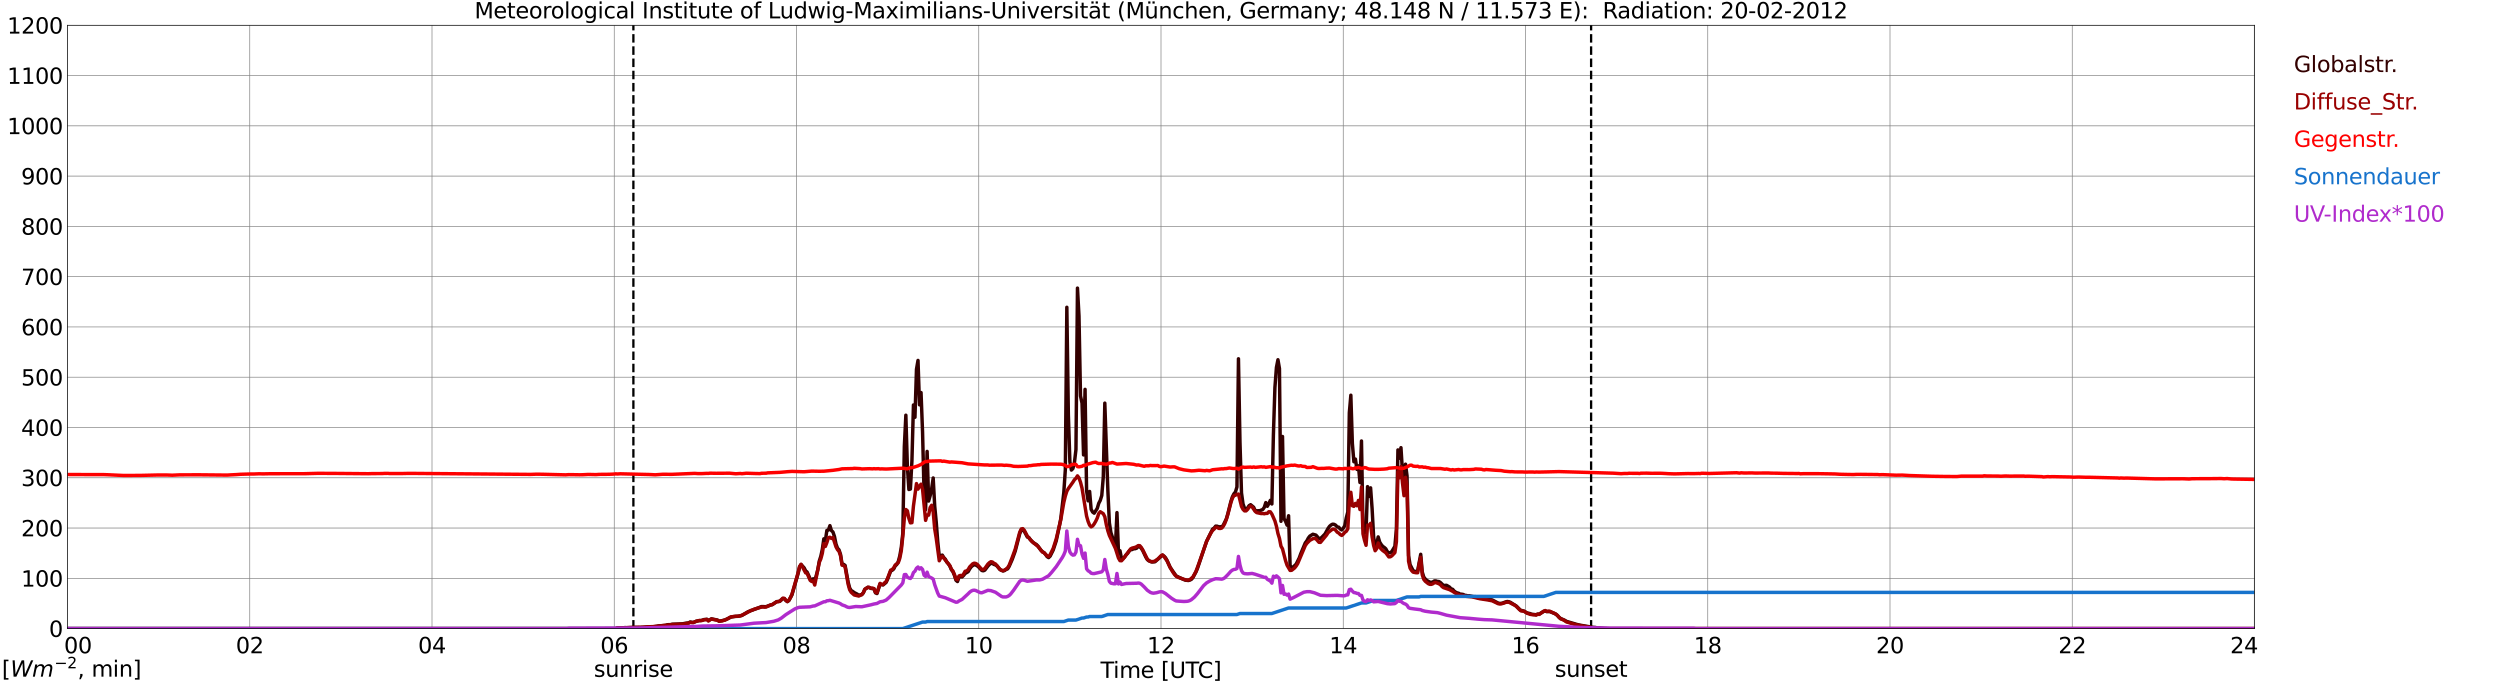 <?xml version="1.0" encoding="utf-8" standalone="no"?>
<!DOCTYPE svg PUBLIC "-//W3C//DTD SVG 1.1//EN"
  "http://www.w3.org/Graphics/SVG/1.1/DTD/svg11.dtd">
<svg xmlns:xlink="http://www.w3.org/1999/xlink" width="1085.4pt" height="296.64pt" viewBox="0 0 1085.4 296.64" xmlns="http://www.w3.org/2000/svg" version="1.1">
 <defs>
  <style type="text/css">*{stroke-linejoin: round; stroke-linecap: butt}</style>
 </defs>
 <g id="figure_1">
  <g id="patch_1">
   <path d="M 0 296.64 
L 1085.4 296.64 
L 1085.4 0 
L 0 0 
z
" style="fill: #ffffff"/>
  </g>
  <g id="axes_1">
   <g id="patch_2">
    <path d="M 29.306 272.909 
L 978.814 272.909 
L 978.814 10.976 
L 29.306 10.976 
z
" style="fill: #ffffff"/>
   </g>
   <g id="patch_3">
    <path d="M 978.814 272.909 
L 978.814 272.909 
L 978.814 10.976 
L 978.814 10.976 
z
" clip-path="url(#p6bbd36fb07)" style="fill: #d3d3d3; opacity: 0.25; stroke: #d3d3d3; stroke-linejoin: miter"/>
   </g>
   <g id="matplotlib.axis_1">
    <g id="xtick_1">
     <g id="line2d_1">
      <path d="M 29.306 272.909 
L 29.306 10.976 
" clip-path="url(#p6bbd36fb07)" style="fill: none; stroke: #808080; stroke-width: 0.3; stroke-linecap: square"/>
     </g>
     <g id="line2d_2"/>
     <g id="text_1">
      <!--    00 -->
      <g transform="translate(18.733 283.627) scale(0.095 -0.095)">
       <defs>
        <path id="DejaVuSans-20" transform="scale(0.016)"/>
        <path id="DejaVuSans-30" d="M 2034 4250 
Q 1547 4250 1301 3770 
Q 1056 3291 1056 2328 
Q 1056 1369 1301 889 
Q 1547 409 2034 409 
Q 2525 409 2770 889 
Q 3016 1369 3016 2328 
Q 3016 3291 2770 3770 
Q 2525 4250 2034 4250 
z
M 2034 4750 
Q 2819 4750 3233 4129 
Q 3647 3509 3647 2328 
Q 3647 1150 3233 529 
Q 2819 -91 2034 -91 
Q 1250 -91 836 529 
Q 422 1150 422 2328 
Q 422 3509 836 4129 
Q 1250 4750 2034 4750 
z
" transform="scale(0.016)"/>
       </defs>
       <use xlink:href="#DejaVuSans-20"/>
       <use xlink:href="#DejaVuSans-20" transform="translate(31.787 0)"/>
       <use xlink:href="#DejaVuSans-20" transform="translate(63.574 0)"/>
       <use xlink:href="#DejaVuSans-30" transform="translate(95.361 0)"/>
       <use xlink:href="#DejaVuSans-30" transform="translate(158.984 0)"/>
      </g>
     </g>
    </g>
    <g id="xtick_2">
     <g id="line2d_3">
      <path d="M 108.431 272.909 
L 108.431 10.976 
" clip-path="url(#p6bbd36fb07)" style="fill: none; stroke: #808080; stroke-width: 0.3; stroke-linecap: square"/>
     </g>
     <g id="line2d_4"/>
     <g id="text_2">
      <!-- 02 -->
      <g transform="translate(102.387 283.627) scale(0.095 -0.095)">
       <defs>
        <path id="DejaVuSans-32" d="M 1228 531 
L 3431 531 
L 3431 0 
L 469 0 
L 469 531 
Q 828 903 1448 1529 
Q 2069 2156 2228 2338 
Q 2531 2678 2651 2914 
Q 2772 3150 2772 3378 
Q 2772 3750 2511 3984 
Q 2250 4219 1831 4219 
Q 1534 4219 1204 4116 
Q 875 4013 500 3803 
L 500 4441 
Q 881 4594 1212 4672 
Q 1544 4750 1819 4750 
Q 2544 4750 2975 4387 
Q 3406 4025 3406 3419 
Q 3406 3131 3298 2873 
Q 3191 2616 2906 2266 
Q 2828 2175 2409 1742 
Q 1991 1309 1228 531 
z
" transform="scale(0.016)"/>
       </defs>
       <use xlink:href="#DejaVuSans-30"/>
       <use xlink:href="#DejaVuSans-32" transform="translate(63.623 0)"/>
      </g>
     </g>
    </g>
    <g id="xtick_3">
     <g id="line2d_5">
      <path d="M 187.557 272.909 
L 187.557 10.976 
" clip-path="url(#p6bbd36fb07)" style="fill: none; stroke: #808080; stroke-width: 0.3; stroke-linecap: square"/>
     </g>
     <g id="line2d_6"/>
     <g id="text_3">
      <!-- 04 -->
      <g transform="translate(181.513 283.627) scale(0.095 -0.095)">
       <defs>
        <path id="DejaVuSans-34" d="M 2419 4116 
L 825 1625 
L 2419 1625 
L 2419 4116 
z
M 2253 4666 
L 3047 4666 
L 3047 1625 
L 3713 1625 
L 3713 1100 
L 3047 1100 
L 3047 0 
L 2419 0 
L 2419 1100 
L 313 1100 
L 313 1709 
L 2253 4666 
z
" transform="scale(0.016)"/>
       </defs>
       <use xlink:href="#DejaVuSans-30"/>
       <use xlink:href="#DejaVuSans-34" transform="translate(63.623 0)"/>
      </g>
     </g>
    </g>
    <g id="xtick_4">
     <g id="line2d_7">
      <path d="M 266.683 272.909 
L 266.683 10.976 
" clip-path="url(#p6bbd36fb07)" style="fill: none; stroke: #808080; stroke-width: 0.3; stroke-linecap: square"/>
     </g>
     <g id="line2d_8"/>
     <g id="text_4">
      <!-- 06 -->
      <g transform="translate(260.638 283.627) scale(0.095 -0.095)">
       <defs>
        <path id="DejaVuSans-36" d="M 2113 2584 
Q 1688 2584 1439 2293 
Q 1191 2003 1191 1497 
Q 1191 994 1439 701 
Q 1688 409 2113 409 
Q 2538 409 2786 701 
Q 3034 994 3034 1497 
Q 3034 2003 2786 2293 
Q 2538 2584 2113 2584 
z
M 3366 4563 
L 3366 3988 
Q 3128 4100 2886 4159 
Q 2644 4219 2406 4219 
Q 1781 4219 1451 3797 
Q 1122 3375 1075 2522 
Q 1259 2794 1537 2939 
Q 1816 3084 2150 3084 
Q 2853 3084 3261 2657 
Q 3669 2231 3669 1497 
Q 3669 778 3244 343 
Q 2819 -91 2113 -91 
Q 1303 -91 875 529 
Q 447 1150 447 2328 
Q 447 3434 972 4092 
Q 1497 4750 2381 4750 
Q 2619 4750 2861 4703 
Q 3103 4656 3366 4563 
z
" transform="scale(0.016)"/>
       </defs>
       <use xlink:href="#DejaVuSans-30"/>
       <use xlink:href="#DejaVuSans-36" transform="translate(63.623 0)"/>
      </g>
     </g>
    </g>
    <g id="xtick_5">
     <g id="line2d_9">
      <path d="M 345.808 272.909 
L 345.808 10.976 
" clip-path="url(#p6bbd36fb07)" style="fill: none; stroke: #808080; stroke-width: 0.3; stroke-linecap: square"/>
     </g>
     <g id="line2d_10"/>
     <g id="text_5">
      <!-- 08 -->
      <g transform="translate(339.764 283.627) scale(0.095 -0.095)">
       <defs>
        <path id="DejaVuSans-38" d="M 2034 2216 
Q 1584 2216 1326 1975 
Q 1069 1734 1069 1313 
Q 1069 891 1326 650 
Q 1584 409 2034 409 
Q 2484 409 2743 651 
Q 3003 894 3003 1313 
Q 3003 1734 2745 1975 
Q 2488 2216 2034 2216 
z
M 1403 2484 
Q 997 2584 770 2862 
Q 544 3141 544 3541 
Q 544 4100 942 4425 
Q 1341 4750 2034 4750 
Q 2731 4750 3128 4425 
Q 3525 4100 3525 3541 
Q 3525 3141 3298 2862 
Q 3072 2584 2669 2484 
Q 3125 2378 3379 2068 
Q 3634 1759 3634 1313 
Q 3634 634 3220 271 
Q 2806 -91 2034 -91 
Q 1263 -91 848 271 
Q 434 634 434 1313 
Q 434 1759 690 2068 
Q 947 2378 1403 2484 
z
M 1172 3481 
Q 1172 3119 1398 2916 
Q 1625 2713 2034 2713 
Q 2441 2713 2670 2916 
Q 2900 3119 2900 3481 
Q 2900 3844 2670 4047 
Q 2441 4250 2034 4250 
Q 1625 4250 1398 4047 
Q 1172 3844 1172 3481 
z
" transform="scale(0.016)"/>
       </defs>
       <use xlink:href="#DejaVuSans-30"/>
       <use xlink:href="#DejaVuSans-38" transform="translate(63.623 0)"/>
      </g>
     </g>
    </g>
    <g id="xtick_6">
     <g id="line2d_11">
      <path d="M 424.934 272.909 
L 424.934 10.976 
" clip-path="url(#p6bbd36fb07)" style="fill: none; stroke: #808080; stroke-width: 0.3; stroke-linecap: square"/>
     </g>
     <g id="line2d_12"/>
     <g id="text_6">
      <!-- 10 -->
      <g transform="translate(418.89 283.627) scale(0.095 -0.095)">
       <defs>
        <path id="DejaVuSans-31" d="M 794 531 
L 1825 531 
L 1825 4091 
L 703 3866 
L 703 4441 
L 1819 4666 
L 2450 4666 
L 2450 531 
L 3481 531 
L 3481 0 
L 794 0 
L 794 531 
z
" transform="scale(0.016)"/>
       </defs>
       <use xlink:href="#DejaVuSans-31"/>
       <use xlink:href="#DejaVuSans-30" transform="translate(63.623 0)"/>
      </g>
     </g>
    </g>
    <g id="xtick_7">
     <g id="line2d_13">
      <path d="M 504.06 272.909 
L 504.06 10.976 
" clip-path="url(#p6bbd36fb07)" style="fill: none; stroke: #808080; stroke-width: 0.3; stroke-linecap: square"/>
     </g>
     <g id="line2d_14"/>
     <g id="text_7">
      <!-- 12 -->
      <g transform="translate(498.015 283.627) scale(0.095 -0.095)">
       <use xlink:href="#DejaVuSans-31"/>
       <use xlink:href="#DejaVuSans-32" transform="translate(63.623 0)"/>
      </g>
     </g>
    </g>
    <g id="xtick_8">
     <g id="line2d_15">
      <path d="M 583.185 272.909 
L 583.185 10.976 
" clip-path="url(#p6bbd36fb07)" style="fill: none; stroke: #808080; stroke-width: 0.3; stroke-linecap: square"/>
     </g>
     <g id="line2d_16"/>
     <g id="text_8">
      <!-- 14 -->
      <g transform="translate(577.141 283.627) scale(0.095 -0.095)">
       <use xlink:href="#DejaVuSans-31"/>
       <use xlink:href="#DejaVuSans-34" transform="translate(63.623 0)"/>
      </g>
     </g>
    </g>
    <g id="xtick_9">
     <g id="line2d_17">
      <path d="M 662.311 272.909 
L 662.311 10.976 
" clip-path="url(#p6bbd36fb07)" style="fill: none; stroke: #808080; stroke-width: 0.3; stroke-linecap: square"/>
     </g>
     <g id="line2d_18"/>
     <g id="text_9">
      <!-- 16 -->
      <g transform="translate(656.267 283.627) scale(0.095 -0.095)">
       <use xlink:href="#DejaVuSans-31"/>
       <use xlink:href="#DejaVuSans-36" transform="translate(63.623 0)"/>
      </g>
     </g>
    </g>
    <g id="xtick_10">
     <g id="line2d_19">
      <path d="M 741.437 272.909 
L 741.437 10.976 
" clip-path="url(#p6bbd36fb07)" style="fill: none; stroke: #808080; stroke-width: 0.3; stroke-linecap: square"/>
     </g>
     <g id="line2d_20"/>
     <g id="text_10">
      <!-- 18 -->
      <g transform="translate(735.392 283.627) scale(0.095 -0.095)">
       <use xlink:href="#DejaVuSans-31"/>
       <use xlink:href="#DejaVuSans-38" transform="translate(63.623 0)"/>
      </g>
     </g>
    </g>
    <g id="xtick_11">
     <g id="line2d_21">
      <path d="M 820.562 272.909 
L 820.562 10.976 
" clip-path="url(#p6bbd36fb07)" style="fill: none; stroke: #808080; stroke-width: 0.3; stroke-linecap: square"/>
     </g>
     <g id="line2d_22"/>
     <g id="text_11">
      <!-- 20 -->
      <g transform="translate(814.518 283.627) scale(0.095 -0.095)">
       <use xlink:href="#DejaVuSans-32"/>
       <use xlink:href="#DejaVuSans-30" transform="translate(63.623 0)"/>
      </g>
     </g>
    </g>
    <g id="xtick_12">
     <g id="line2d_23">
      <path d="M 899.688 272.909 
L 899.688 10.976 
" clip-path="url(#p6bbd36fb07)" style="fill: none; stroke: #808080; stroke-width: 0.3; stroke-linecap: square"/>
     </g>
     <g id="line2d_24"/>
     <g id="text_12">
      <!-- 22 -->
      <g transform="translate(893.644 283.627) scale(0.095 -0.095)">
       <use xlink:href="#DejaVuSans-32"/>
       <use xlink:href="#DejaVuSans-32" transform="translate(63.623 0)"/>
      </g>
     </g>
    </g>
    <g id="xtick_13">
     <g id="line2d_25">
      <path d="M 978.814 272.909 
L 978.814 10.976 
" clip-path="url(#p6bbd36fb07)" style="fill: none; stroke: #808080; stroke-width: 0.3; stroke-linecap: square"/>
     </g>
     <g id="line2d_26"/>
     <g id="text_13">
      <!-- 24    -->
      <g transform="translate(968.241 283.627) scale(0.095 -0.095)">
       <use xlink:href="#DejaVuSans-32"/>
       <use xlink:href="#DejaVuSans-34" transform="translate(63.623 0)"/>
       <use xlink:href="#DejaVuSans-20" transform="translate(127.246 0)"/>
       <use xlink:href="#DejaVuSans-20" transform="translate(159.033 0)"/>
       <use xlink:href="#DejaVuSans-20" transform="translate(190.82 0)"/>
      </g>
     </g>
    </g>
    <g id="text_14">
     <!-- Time [UTC] -->
     <g transform="translate(477.806 294.322) scale(0.095 -0.095)">
      <defs>
       <path id="DejaVuSans-54" d="M -19 4666 
L 3928 4666 
L 3928 4134 
L 2272 4134 
L 2272 0 
L 1638 0 
L 1638 4134 
L -19 4134 
L -19 4666 
z
" transform="scale(0.016)"/>
       <path id="DejaVuSans-69" d="M 603 3500 
L 1178 3500 
L 1178 0 
L 603 0 
L 603 3500 
z
M 603 4863 
L 1178 4863 
L 1178 4134 
L 603 4134 
L 603 4863 
z
" transform="scale(0.016)"/>
       <path id="DejaVuSans-6d" d="M 3328 2828 
Q 3544 3216 3844 3400 
Q 4144 3584 4550 3584 
Q 5097 3584 5394 3201 
Q 5691 2819 5691 2113 
L 5691 0 
L 5113 0 
L 5113 2094 
Q 5113 2597 4934 2840 
Q 4756 3084 4391 3084 
Q 3944 3084 3684 2787 
Q 3425 2491 3425 1978 
L 3425 0 
L 2847 0 
L 2847 2094 
Q 2847 2600 2669 2842 
Q 2491 3084 2119 3084 
Q 1678 3084 1418 2786 
Q 1159 2488 1159 1978 
L 1159 0 
L 581 0 
L 581 3500 
L 1159 3500 
L 1159 2956 
Q 1356 3278 1631 3431 
Q 1906 3584 2284 3584 
Q 2666 3584 2933 3390 
Q 3200 3197 3328 2828 
z
" transform="scale(0.016)"/>
       <path id="DejaVuSans-65" d="M 3597 1894 
L 3597 1613 
L 953 1613 
Q 991 1019 1311 708 
Q 1631 397 2203 397 
Q 2534 397 2845 478 
Q 3156 559 3463 722 
L 3463 178 
Q 3153 47 2828 -22 
Q 2503 -91 2169 -91 
Q 1331 -91 842 396 
Q 353 884 353 1716 
Q 353 2575 817 3079 
Q 1281 3584 2069 3584 
Q 2775 3584 3186 3129 
Q 3597 2675 3597 1894 
z
M 3022 2063 
Q 3016 2534 2758 2815 
Q 2500 3097 2075 3097 
Q 1594 3097 1305 2825 
Q 1016 2553 972 2059 
L 3022 2063 
z
" transform="scale(0.016)"/>
       <path id="DejaVuSans-5b" d="M 550 4863 
L 1875 4863 
L 1875 4416 
L 1125 4416 
L 1125 -397 
L 1875 -397 
L 1875 -844 
L 550 -844 
L 550 4863 
z
" transform="scale(0.016)"/>
       <path id="DejaVuSans-55" d="M 556 4666 
L 1191 4666 
L 1191 1831 
Q 1191 1081 1462 751 
Q 1734 422 2344 422 
Q 2950 422 3222 751 
Q 3494 1081 3494 1831 
L 3494 4666 
L 4128 4666 
L 4128 1753 
Q 4128 841 3676 375 
Q 3225 -91 2344 -91 
Q 1459 -91 1007 375 
Q 556 841 556 1753 
L 556 4666 
z
" transform="scale(0.016)"/>
       <path id="DejaVuSans-43" d="M 4122 4306 
L 4122 3641 
Q 3803 3938 3442 4084 
Q 3081 4231 2675 4231 
Q 1875 4231 1450 3742 
Q 1025 3253 1025 2328 
Q 1025 1406 1450 917 
Q 1875 428 2675 428 
Q 3081 428 3442 575 
Q 3803 722 4122 1019 
L 4122 359 
Q 3791 134 3420 21 
Q 3050 -91 2638 -91 
Q 1578 -91 968 557 
Q 359 1206 359 2328 
Q 359 3453 968 4101 
Q 1578 4750 2638 4750 
Q 3056 4750 3426 4639 
Q 3797 4528 4122 4306 
z
" transform="scale(0.016)"/>
       <path id="DejaVuSans-5d" d="M 1947 4863 
L 1947 -844 
L 622 -844 
L 622 -397 
L 1369 -397 
L 1369 4416 
L 622 4416 
L 622 4863 
L 1947 4863 
z
" transform="scale(0.016)"/>
      </defs>
      <use xlink:href="#DejaVuSans-54"/>
      <use xlink:href="#DejaVuSans-69" transform="translate(57.959 0)"/>
      <use xlink:href="#DejaVuSans-6d" transform="translate(85.742 0)"/>
      <use xlink:href="#DejaVuSans-65" transform="translate(183.154 0)"/>
      <use xlink:href="#DejaVuSans-20" transform="translate(244.678 0)"/>
      <use xlink:href="#DejaVuSans-5b" transform="translate(276.465 0)"/>
      <use xlink:href="#DejaVuSans-55" transform="translate(315.479 0)"/>
      <use xlink:href="#DejaVuSans-54" transform="translate(388.672 0)"/>
      <use xlink:href="#DejaVuSans-43" transform="translate(443.881 0)"/>
      <use xlink:href="#DejaVuSans-5d" transform="translate(513.705 0)"/>
     </g>
    </g>
   </g>
   <g id="matplotlib.axis_2">
    <g id="ytick_1">
     <g id="line2d_27">
      <path d="M 29.306 272.909 
L 978.814 272.909 
" clip-path="url(#p6bbd36fb07)" style="fill: none; stroke: #808080; stroke-width: 0.3; stroke-linecap: square"/>
     </g>
     <g id="line2d_28"/>
     <g id="text_15">
      <!-- 0 -->
      <g transform="translate(21.261 276.518) scale(0.095 -0.095)">
       <use xlink:href="#DejaVuSans-30"/>
      </g>
     </g>
    </g>
    <g id="ytick_2">
     <g id="line2d_29">
      <path d="M 29.306 251.081 
L 978.814 251.081 
" clip-path="url(#p6bbd36fb07)" style="fill: none; stroke: #808080; stroke-width: 0.3; stroke-linecap: square"/>
     </g>
     <g id="line2d_30"/>
     <g id="text_16">
      <!-- 100 -->
      <g transform="translate(9.173 254.69) scale(0.095 -0.095)">
       <use xlink:href="#DejaVuSans-31"/>
       <use xlink:href="#DejaVuSans-30" transform="translate(63.623 0)"/>
       <use xlink:href="#DejaVuSans-30" transform="translate(127.246 0)"/>
      </g>
     </g>
    </g>
    <g id="ytick_3">
     <g id="line2d_31">
      <path d="M 29.306 229.253 
L 978.814 229.253 
" clip-path="url(#p6bbd36fb07)" style="fill: none; stroke: #808080; stroke-width: 0.3; stroke-linecap: square"/>
     </g>
     <g id="line2d_32"/>
     <g id="text_17">
      <!-- 200 -->
      <g transform="translate(9.173 232.863) scale(0.095 -0.095)">
       <use xlink:href="#DejaVuSans-32"/>
       <use xlink:href="#DejaVuSans-30" transform="translate(63.623 0)"/>
       <use xlink:href="#DejaVuSans-30" transform="translate(127.246 0)"/>
      </g>
     </g>
    </g>
    <g id="ytick_4">
     <g id="line2d_33">
      <path d="M 29.306 207.426 
L 978.814 207.426 
" clip-path="url(#p6bbd36fb07)" style="fill: none; stroke: #808080; stroke-width: 0.3; stroke-linecap: square"/>
     </g>
     <g id="line2d_34"/>
     <g id="text_18">
      <!-- 300 -->
      <g transform="translate(9.173 211.035) scale(0.095 -0.095)">
       <defs>
        <path id="DejaVuSans-33" d="M 2597 2516 
Q 3050 2419 3304 2112 
Q 3559 1806 3559 1356 
Q 3559 666 3084 287 
Q 2609 -91 1734 -91 
Q 1441 -91 1130 -33 
Q 819 25 488 141 
L 488 750 
Q 750 597 1062 519 
Q 1375 441 1716 441 
Q 2309 441 2620 675 
Q 2931 909 2931 1356 
Q 2931 1769 2642 2001 
Q 2353 2234 1838 2234 
L 1294 2234 
L 1294 2753 
L 1863 2753 
Q 2328 2753 2575 2939 
Q 2822 3125 2822 3475 
Q 2822 3834 2567 4026 
Q 2313 4219 1838 4219 
Q 1578 4219 1281 4162 
Q 984 4106 628 3988 
L 628 4550 
Q 988 4650 1302 4700 
Q 1616 4750 1894 4750 
Q 2613 4750 3031 4423 
Q 3450 4097 3450 3541 
Q 3450 3153 3228 2886 
Q 3006 2619 2597 2516 
z
" transform="scale(0.016)"/>
       </defs>
       <use xlink:href="#DejaVuSans-33"/>
       <use xlink:href="#DejaVuSans-30" transform="translate(63.623 0)"/>
       <use xlink:href="#DejaVuSans-30" transform="translate(127.246 0)"/>
      </g>
     </g>
    </g>
    <g id="ytick_5">
     <g id="line2d_35">
      <path d="M 29.306 185.598 
L 978.814 185.598 
" clip-path="url(#p6bbd36fb07)" style="fill: none; stroke: #808080; stroke-width: 0.3; stroke-linecap: square"/>
     </g>
     <g id="line2d_36"/>
     <g id="text_19">
      <!-- 400 -->
      <g transform="translate(9.173 189.207) scale(0.095 -0.095)">
       <use xlink:href="#DejaVuSans-34"/>
       <use xlink:href="#DejaVuSans-30" transform="translate(63.623 0)"/>
       <use xlink:href="#DejaVuSans-30" transform="translate(127.246 0)"/>
      </g>
     </g>
    </g>
    <g id="ytick_6">
     <g id="line2d_37">
      <path d="M 29.306 163.77 
L 978.814 163.77 
" clip-path="url(#p6bbd36fb07)" style="fill: none; stroke: #808080; stroke-width: 0.3; stroke-linecap: square"/>
     </g>
     <g id="line2d_38"/>
     <g id="text_20">
      <!-- 500 -->
      <g transform="translate(9.173 167.379) scale(0.095 -0.095)">
       <defs>
        <path id="DejaVuSans-35" d="M 691 4666 
L 3169 4666 
L 3169 4134 
L 1269 4134 
L 1269 2991 
Q 1406 3038 1543 3061 
Q 1681 3084 1819 3084 
Q 2600 3084 3056 2656 
Q 3513 2228 3513 1497 
Q 3513 744 3044 326 
Q 2575 -91 1722 -91 
Q 1428 -91 1123 -41 
Q 819 9 494 109 
L 494 744 
Q 775 591 1075 516 
Q 1375 441 1709 441 
Q 2250 441 2565 725 
Q 2881 1009 2881 1497 
Q 2881 1984 2565 2268 
Q 2250 2553 1709 2553 
Q 1456 2553 1204 2497 
Q 953 2441 691 2322 
L 691 4666 
z
" transform="scale(0.016)"/>
       </defs>
       <use xlink:href="#DejaVuSans-35"/>
       <use xlink:href="#DejaVuSans-30" transform="translate(63.623 0)"/>
       <use xlink:href="#DejaVuSans-30" transform="translate(127.246 0)"/>
      </g>
     </g>
    </g>
    <g id="ytick_7">
     <g id="line2d_39">
      <path d="M 29.306 141.942 
L 978.814 141.942 
" clip-path="url(#p6bbd36fb07)" style="fill: none; stroke: #808080; stroke-width: 0.3; stroke-linecap: square"/>
     </g>
     <g id="line2d_40"/>
     <g id="text_21">
      <!-- 600 -->
      <g transform="translate(9.173 145.551) scale(0.095 -0.095)">
       <use xlink:href="#DejaVuSans-36"/>
       <use xlink:href="#DejaVuSans-30" transform="translate(63.623 0)"/>
       <use xlink:href="#DejaVuSans-30" transform="translate(127.246 0)"/>
      </g>
     </g>
    </g>
    <g id="ytick_8">
     <g id="line2d_41">
      <path d="M 29.306 120.114 
L 978.814 120.114 
" clip-path="url(#p6bbd36fb07)" style="fill: none; stroke: #808080; stroke-width: 0.3; stroke-linecap: square"/>
     </g>
     <g id="line2d_42"/>
     <g id="text_22">
      <!-- 700 -->
      <g transform="translate(9.173 123.724) scale(0.095 -0.095)">
       <defs>
        <path id="DejaVuSans-37" d="M 525 4666 
L 3525 4666 
L 3525 4397 
L 1831 0 
L 1172 0 
L 2766 4134 
L 525 4134 
L 525 4666 
z
" transform="scale(0.016)"/>
       </defs>
       <use xlink:href="#DejaVuSans-37"/>
       <use xlink:href="#DejaVuSans-30" transform="translate(63.623 0)"/>
       <use xlink:href="#DejaVuSans-30" transform="translate(127.246 0)"/>
      </g>
     </g>
    </g>
    <g id="ytick_9">
     <g id="line2d_43">
      <path d="M 29.306 98.287 
L 978.814 98.287 
" clip-path="url(#p6bbd36fb07)" style="fill: none; stroke: #808080; stroke-width: 0.3; stroke-linecap: square"/>
     </g>
     <g id="line2d_44"/>
     <g id="text_23">
      <!-- 800 -->
      <g transform="translate(9.173 101.896) scale(0.095 -0.095)">
       <use xlink:href="#DejaVuSans-38"/>
       <use xlink:href="#DejaVuSans-30" transform="translate(63.623 0)"/>
       <use xlink:href="#DejaVuSans-30" transform="translate(127.246 0)"/>
      </g>
     </g>
    </g>
    <g id="ytick_10">
     <g id="line2d_45">
      <path d="M 29.306 76.459 
L 978.814 76.459 
" clip-path="url(#p6bbd36fb07)" style="fill: none; stroke: #808080; stroke-width: 0.3; stroke-linecap: square"/>
     </g>
     <g id="line2d_46"/>
     <g id="text_24">
      <!-- 900 -->
      <g transform="translate(9.173 80.068) scale(0.095 -0.095)">
       <defs>
        <path id="DejaVuSans-39" d="M 703 97 
L 703 672 
Q 941 559 1184 500 
Q 1428 441 1663 441 
Q 2288 441 2617 861 
Q 2947 1281 2994 2138 
Q 2813 1869 2534 1725 
Q 2256 1581 1919 1581 
Q 1219 1581 811 2004 
Q 403 2428 403 3163 
Q 403 3881 828 4315 
Q 1253 4750 1959 4750 
Q 2769 4750 3195 4129 
Q 3622 3509 3622 2328 
Q 3622 1225 3098 567 
Q 2575 -91 1691 -91 
Q 1453 -91 1209 -44 
Q 966 3 703 97 
z
M 1959 2075 
Q 2384 2075 2632 2365 
Q 2881 2656 2881 3163 
Q 2881 3666 2632 3958 
Q 2384 4250 1959 4250 
Q 1534 4250 1286 3958 
Q 1038 3666 1038 3163 
Q 1038 2656 1286 2365 
Q 1534 2075 1959 2075 
z
" transform="scale(0.016)"/>
       </defs>
       <use xlink:href="#DejaVuSans-39"/>
       <use xlink:href="#DejaVuSans-30" transform="translate(63.623 0)"/>
       <use xlink:href="#DejaVuSans-30" transform="translate(127.246 0)"/>
      </g>
     </g>
    </g>
    <g id="ytick_11">
     <g id="line2d_47">
      <path d="M 29.306 54.631 
L 978.814 54.631 
" clip-path="url(#p6bbd36fb07)" style="fill: none; stroke: #808080; stroke-width: 0.3; stroke-linecap: square"/>
     </g>
     <g id="line2d_48"/>
     <g id="text_25">
      <!-- 1000 -->
      <g transform="translate(3.128 58.24) scale(0.095 -0.095)">
       <use xlink:href="#DejaVuSans-31"/>
       <use xlink:href="#DejaVuSans-30" transform="translate(63.623 0)"/>
       <use xlink:href="#DejaVuSans-30" transform="translate(127.246 0)"/>
       <use xlink:href="#DejaVuSans-30" transform="translate(190.869 0)"/>
      </g>
     </g>
    </g>
    <g id="ytick_12">
     <g id="line2d_49">
      <path d="M 29.306 32.803 
L 978.814 32.803 
" clip-path="url(#p6bbd36fb07)" style="fill: none; stroke: #808080; stroke-width: 0.3; stroke-linecap: square"/>
     </g>
     <g id="line2d_50"/>
     <g id="text_26">
      <!-- 1100 -->
      <g transform="translate(3.128 36.413) scale(0.095 -0.095)">
       <use xlink:href="#DejaVuSans-31"/>
       <use xlink:href="#DejaVuSans-31" transform="translate(63.623 0)"/>
       <use xlink:href="#DejaVuSans-30" transform="translate(127.246 0)"/>
       <use xlink:href="#DejaVuSans-30" transform="translate(190.869 0)"/>
      </g>
     </g>
    </g>
    <g id="ytick_13">
     <g id="line2d_51">
      <path d="M 29.306 10.976 
L 978.814 10.976 
" clip-path="url(#p6bbd36fb07)" style="fill: none; stroke: #808080; stroke-width: 0.3; stroke-linecap: square"/>
     </g>
     <g id="line2d_52"/>
     <g id="text_27">
      <!-- 1200 -->
      <g transform="translate(3.128 14.585) scale(0.095 -0.095)">
       <use xlink:href="#DejaVuSans-31"/>
       <use xlink:href="#DejaVuSans-32" transform="translate(63.623 0)"/>
       <use xlink:href="#DejaVuSans-30" transform="translate(127.246 0)"/>
       <use xlink:href="#DejaVuSans-30" transform="translate(190.869 0)"/>
      </g>
     </g>
    </g>
   </g>
   <g id="line2d_53">
    <path d="M 274.991 272.909 
L 274.991 10.976 
" clip-path="url(#p6bbd36fb07)" style="fill: none; stroke-dasharray: 3.7,1.6; stroke-dashoffset: 0; stroke: #000000"/>
   </g>
   <g id="line2d_54">
    <path d="M 690.796 272.909 
L 690.796 10.976 
" clip-path="url(#p6bbd36fb07)" style="fill: none; stroke-dasharray: 3.7,1.6; stroke-dashoffset: 0; stroke: #000000"/>
   </g>
   <g id="line2d_55">
    <path d="M 29.306 272.909 
L 267.342 272.909 
L 268.002 272.586 
L 268.661 272.527 
L 269.32 272.586 
L 269.98 272.527 
L 270.639 272.586 
L 271.298 272.466 
L 271.958 272.527 
L 273.936 272.437 
L 276.573 272.407 
L 277.892 272.437 
L 281.849 272.171 
L 284.486 272.051 
L 285.805 271.756 
L 289.102 271.49 
L 289.761 271.224 
L 291.08 271.193 
L 291.739 271.016 
L 296.355 270.837 
L 297.674 270.571 
L 298.992 270.423 
L 299.652 270.038 
L 300.971 270.246 
L 302.289 269.742 
L 303.608 269.445 
L 304.267 269.416 
L 304.927 269.268 
L 305.586 269.002 
L 306.905 268.853 
L 307.564 269.416 
L 308.883 268.676 
L 311.521 269.209 
L 312.18 269.683 
L 312.839 269.624 
L 314.158 269.298 
L 314.818 269.15 
L 317.455 267.875 
L 318.774 267.668 
L 320.752 267.491 
L 322.071 267.225 
L 324.708 265.625 
L 326.686 264.854 
L 328.665 264.145 
L 330.643 263.344 
L 332.621 263.403 
L 334.599 262.634 
L 335.258 262.545 
L 337.236 261.183 
L 338.555 261.093 
L 339.874 259.88 
L 340.533 259.908 
L 341.193 260.738 
L 341.852 261.211 
L 342.512 260.738 
L 343.83 258.28 
L 346.468 249.127 
L 347.127 246.344 
L 347.787 245.072 
L 349.105 246.521 
L 349.765 247.824 
L 350.424 248.387 
L 351.743 251.319 
L 352.402 251.795 
L 353.062 251.291 
L 353.721 252.327 
L 355.04 247.44 
L 355.699 243.59 
L 356.359 241.516 
L 357.018 238.495 
L 357.677 233.935 
L 358.337 234.706 
L 358.996 230.292 
L 359.655 230.144 
L 360.315 228.219 
L 360.974 230.351 
L 361.634 230.973 
L 362.293 232.927 
L 362.952 236.216 
L 363.612 237.993 
L 364.271 238.733 
L 364.93 240.717 
L 365.59 244.982 
L 366.249 245.011 
L 366.909 245.484 
L 368.227 252.742 
L 368.887 255.259 
L 369.546 256.414 
L 370.206 256.769 
L 370.865 257.274 
L 372.184 257.955 
L 372.843 258.546 
L 373.502 258.251 
L 374.162 258.162 
L 374.821 257.391 
L 375.481 255.822 
L 376.799 254.993 
L 377.459 255.082 
L 378.118 255.466 
L 379.437 255.615 
L 380.096 257.391 
L 380.756 257.688 
L 382.074 253.631 
L 382.734 253.866 
L 383.393 253.956 
L 384.712 252.86 
L 385.371 251.439 
L 386.69 247.944 
L 387.349 247.589 
L 388.009 247.025 
L 388.668 245.692 
L 389.328 245.1 
L 389.987 243.828 
L 390.646 241.368 
L 391.306 237.637 
L 391.965 231.506 
L 392.624 193.892 
L 393.284 180.27 
L 393.943 202.423 
L 394.603 212.522 
L 395.262 212.315 
L 395.921 200.113 
L 396.581 175.825 
L 397.24 181.158 
L 397.899 160.336 
L 398.559 156.486 
L 399.218 175.767 
L 399.878 170.436 
L 400.537 187.554 
L 401.196 214.151 
L 401.856 221.288 
L 402.515 195.994 
L 403.175 217.527 
L 403.834 215.216 
L 404.493 212.167 
L 405.153 207.517 
L 405.812 219.719 
L 406.471 226.619 
L 407.131 235.18 
L 407.79 241.457 
L 409.109 241.014 
L 409.768 242.079 
L 410.428 242.791 
L 411.087 244.063 
L 411.746 244.775 
L 412.406 245.812 
L 413.065 247.351 
L 413.725 248.239 
L 414.384 249.808 
L 415.043 251.941 
L 415.703 252.476 
L 416.362 250.61 
L 417.022 250.402 
L 417.681 250.492 
L 418.34 249.839 
L 419 248.981 
L 420.318 248.211 
L 420.978 247.025 
L 421.637 246.106 
L 422.297 245.546 
L 422.956 245.19 
L 423.615 245.308 
L 424.275 245.663 
L 424.934 246.227 
L 426.253 247.678 
L 426.912 247.824 
L 427.572 247.53 
L 428.89 245.781 
L 429.55 245.072 
L 430.209 244.568 
L 430.869 244.627 
L 431.528 245.041 
L 432.187 245.249 
L 432.847 245.722 
L 434.165 247.292 
L 435.484 247.914 
L 436.144 247.706 
L 436.803 247.233 
L 437.462 246.995 
L 438.122 245.93 
L 439.44 242.939 
L 440.759 239.296 
L 442.737 231.685 
L 443.397 230.174 
L 444.056 229.995 
L 444.716 230.707 
L 446.034 233.165 
L 446.694 233.372 
L 447.353 234.32 
L 448.672 235.623 
L 449.991 236.424 
L 450.65 237.105 
L 451.969 238.94 
L 452.628 239.532 
L 453.287 239.947 
L 453.947 240.717 
L 454.606 241.665 
L 455.266 242.079 
L 455.925 241.457 
L 457.244 238.823 
L 458.563 234.852 
L 459.881 228.664 
L 460.541 225.228 
L 461.859 213.825 
L 462.519 203.933 
L 463.178 133.414 
L 463.838 179.973 
L 464.497 200.467 
L 465.156 204.082 
L 465.816 203.429 
L 466.475 200.853 
L 467.134 195.167 
L 467.794 125.091 
L 468.453 137.206 
L 469.113 171.916 
L 469.772 175.027 
L 470.431 197.505 
L 471.091 169.044 
L 471.75 213.085 
L 472.409 217.438 
L 473.069 213.38 
L 473.728 221.14 
L 474.388 222.325 
L 475.047 222.799 
L 476.366 220.756 
L 477.025 218.534 
L 477.685 217.261 
L 478.344 215.129 
L 479.003 207.072 
L 479.663 175.027 
L 480.981 212.789 
L 481.641 226.974 
L 482.3 231.181 
L 484.278 237.282 
L 484.938 222.561 
L 485.597 239.857 
L 486.256 239.117 
L 486.916 242.553 
L 487.575 242.435 
L 488.235 241.902 
L 488.894 240.894 
L 489.553 240.244 
L 490.213 239.296 
L 490.872 238.674 
L 491.532 238.585 
L 492.191 238.229 
L 492.85 238.229 
L 493.51 237.993 
L 494.169 237.251 
L 494.828 237.371 
L 495.488 238.021 
L 496.147 239.058 
L 497.466 241.872 
L 498.125 242.968 
L 498.785 243.5 
L 500.103 244.004 
L 501.422 243.915 
L 504.719 241.014 
L 505.379 241.457 
L 506.038 242.169 
L 506.697 243.323 
L 508.016 246.255 
L 509.335 248.211 
L 510.654 250.046 
L 512.632 251.024 
L 514.61 251.882 
L 515.929 252.031 
L 516.588 251.854 
L 517.247 251.526 
L 517.907 250.786 
L 519.226 248.329 
L 519.885 246.79 
L 523.841 235.031 
L 526.479 229.699 
L 527.138 229.255 
L 527.797 228.426 
L 528.457 228.457 
L 529.116 228.751 
L 529.776 228.692 
L 530.435 228.751 
L 531.094 228.011 
L 532.413 225.316 
L 533.073 223.065 
L 534.391 217.763 
L 535.051 215.72 
L 535.71 214.417 
L 536.369 213.618 
L 537.029 211.427 
L 537.688 155.774 
L 538.348 191.939 
L 539.007 214.002 
L 539.666 218.772 
L 540.326 220.638 
L 540.985 221.288 
L 541.644 220.548 
L 542.304 219.54 
L 542.963 219.127 
L 544.282 220.223 
L 544.941 221.644 
L 545.601 221.762 
L 546.919 221.734 
L 548.238 221.199 
L 548.898 220.282 
L 549.557 218.208 
L 550.216 219.808 
L 550.876 218.652 
L 551.535 217.231 
L 552.195 218.8 
L 552.854 189.005 
L 553.513 168.304 
L 554.173 159.538 
L 554.832 156.189 
L 555.491 160.011 
L 556.151 226.324 
L 556.81 189.509 
L 557.47 225.167 
L 558.129 226.324 
L 558.788 228.011 
L 559.448 223.925 
L 560.107 245.546 
L 560.766 246.314 
L 561.426 246.227 
L 562.745 244.923 
L 564.063 242.287 
L 564.723 240.451 
L 566.042 237.282 
L 566.701 235.712 
L 567.36 234.852 
L 568.02 233.61 
L 568.679 232.75 
L 569.998 231.951 
L 571.317 232.307 
L 572.635 233.815 
L 573.295 233.787 
L 573.954 233.195 
L 575.273 231.831 
L 576.592 229.432 
L 577.251 228.485 
L 577.91 227.922 
L 578.57 227.568 
L 579.229 227.655 
L 579.889 228.011 
L 580.548 228.782 
L 581.207 228.871 
L 581.867 229.67 
L 582.526 230.085 
L 583.185 229.345 
L 583.845 228.249 
L 584.504 224.842 
L 585.164 222.295 
L 585.823 179.261 
L 586.482 171.591 
L 587.142 192.561 
L 587.801 200.467 
L 588.46 199.312 
L 589.12 203.785 
L 589.779 202.244 
L 590.439 209.471 
L 591.098 191.465 
L 591.757 229.079 
L 592.417 231.478 
L 593.076 231.032 
L 593.736 211.278 
L 594.395 215.513 
L 595.054 211.811 
L 595.714 220.874 
L 596.373 233.106 
L 597.032 237.548 
L 597.692 236.304 
L 598.351 233.106 
L 599.011 235.356 
L 599.67 236.424 
L 600.329 237.223 
L 600.989 237.666 
L 601.648 238.259 
L 602.307 239.473 
L 602.967 240.006 
L 603.626 240.006 
L 604.286 239.414 
L 605.604 237.192 
L 606.264 229.581 
L 606.923 195.344 
L 607.582 198.956 
L 608.242 194.366 
L 608.901 204.821 
L 609.561 208.493 
L 610.22 201.534 
L 610.879 206.657 
L 611.539 241.221 
L 612.198 245.159 
L 613.517 247.737 
L 614.176 248.062 
L 614.836 248.121 
L 615.495 247.765 
L 616.814 240.658 
L 617.473 248.3 
L 618.133 250.52 
L 618.792 251.38 
L 619.451 252.002 
L 620.77 252.742 
L 621.429 252.829 
L 622.089 252.653 
L 622.748 252.21 
L 623.408 252.21 
L 624.067 252.445 
L 624.726 252.476 
L 625.386 252.919 
L 626.705 254.194 
L 628.023 254.104 
L 629.342 254.903 
L 630.001 255.674 
L 630.661 255.822 
L 631.32 256.621 
L 631.98 257.095 
L 632.639 257.422 
L 633.298 257.568 
L 633.958 257.983 
L 634.617 257.983 
L 635.276 258.103 
L 635.936 258.459 
L 636.595 258.518 
L 637.255 258.695 
L 637.914 258.664 
L 639.233 258.932 
L 639.892 259.05 
L 640.552 259.02 
L 641.211 259.376 
L 641.87 259.583 
L 642.53 259.555 
L 644.508 259.998 
L 645.167 259.908 
L 645.827 260.174 
L 647.805 260.443 
L 650.442 261.833 
L 651.102 261.982 
L 651.761 261.953 
L 652.42 261.805 
L 653.739 261.301 
L 654.399 261.152 
L 655.058 261.242 
L 655.717 261.478 
L 658.355 263.137 
L 659.674 264.47 
L 660.333 265.033 
L 660.992 265.121 
L 661.652 265.328 
L 662.97 266.099 
L 664.289 266.395 
L 664.949 266.662 
L 666.927 266.9 
L 667.586 266.603 
L 668.246 266.631 
L 670.224 265.418 
L 670.883 265.241 
L 671.542 265.535 
L 672.861 265.535 
L 674.839 266.306 
L 675.499 266.662 
L 676.158 267.194 
L 676.817 267.965 
L 677.477 268.469 
L 679.455 269.357 
L 680.114 269.772 
L 684.73 271.134 
L 686.049 271.431 
L 691.324 272.319 
L 692.643 272.407 
L 693.302 272.586 
L 696.599 272.821 
L 698.577 272.909 
L 978.154 272.909 
L 978.154 272.909 
" clip-path="url(#p6bbd36fb07)" style="fill: none; stroke: #330000; stroke-width: 1.5; stroke-linecap: square"/>
   </g>
   <g id="line2d_56">
    <path d="M 29.306 272.909 
L 267.342 272.909 
L 268.002 272.59 
L 269.32 272.59 
L 271.958 272.507 
L 275.255 272.381 
L 279.211 272.298 
L 281.189 272.13 
L 283.827 272.044 
L 284.486 271.92 
L 285.145 271.92 
L 286.464 271.752 
L 288.442 271.542 
L 292.399 271.121 
L 294.377 271.08 
L 295.036 270.997 
L 296.355 270.997 
L 298.992 270.534 
L 299.652 270.198 
L 300.311 270.324 
L 300.971 270.324 
L 302.289 269.694 
L 303.608 269.401 
L 304.267 269.443 
L 304.927 269.36 
L 305.586 269.106 
L 306.905 268.98 
L 307.564 269.611 
L 308.224 269.106 
L 308.883 268.77 
L 311.521 269.316 
L 312.18 269.694 
L 312.839 269.569 
L 313.499 269.569 
L 314.818 269.148 
L 316.136 268.519 
L 316.796 268.056 
L 317.455 267.805 
L 319.433 267.554 
L 320.093 267.596 
L 321.411 267.386 
L 322.73 266.797 
L 324.049 266.127 
L 325.368 265.413 
L 326.027 265.036 
L 326.686 264.867 
L 327.346 264.531 
L 328.665 264.112 
L 330.643 263.567 
L 331.302 263.523 
L 331.961 263.608 
L 332.621 263.523 
L 333.94 262.936 
L 334.599 262.643 
L 335.258 262.475 
L 337.236 261.257 
L 337.896 261.216 
L 338.555 260.962 
L 339.874 259.703 
L 340.533 259.788 
L 341.193 260.585 
L 341.852 261.131 
L 342.512 260.543 
L 343.171 259.411 
L 343.83 257.983 
L 346.468 248.748 
L 347.127 245.936 
L 347.787 245.013 
L 349.765 248.706 
L 350.424 248.957 
L 351.743 251.98 
L 352.402 252.443 
L 353.062 252.19 
L 353.721 253.995 
L 355.699 244.173 
L 356.359 242.662 
L 357.018 240.226 
L 357.677 236.029 
L 358.337 237.247 
L 358.996 235.568 
L 359.655 233.427 
L 360.315 233.259 
L 360.974 233.763 
L 361.634 233.344 
L 362.952 237.415 
L 363.612 238.633 
L 364.271 239.388 
L 364.93 241.317 
L 365.59 245.391 
L 366.249 245.473 
L 366.909 246.146 
L 368.227 253.659 
L 368.887 256.051 
L 369.546 257.143 
L 370.865 258.319 
L 372.843 258.78 
L 374.162 258.151 
L 374.821 257.311 
L 375.481 255.842 
L 376.799 254.96 
L 377.459 255.045 
L 378.118 255.381 
L 378.777 255.337 
L 379.437 255.549 
L 380.096 257.143 
L 380.756 257.354 
L 382.074 253.281 
L 382.734 253.659 
L 383.393 253.785 
L 384.053 253.03 
L 384.712 252.485 
L 385.371 251.016 
L 386.69 247.532 
L 387.349 247.279 
L 388.009 246.523 
L 388.668 245.305 
L 389.987 244.299 
L 390.646 242.409 
L 391.306 239.093 
L 391.965 232.754 
L 392.624 225.032 
L 393.284 221.212 
L 393.943 221.758 
L 394.603 225.073 
L 395.262 227.005 
L 395.921 226.92 
L 396.581 219.701 
L 397.899 209.962 
L 398.559 212.354 
L 399.218 211.012 
L 399.878 210.213 
L 400.537 212.439 
L 401.856 225.914 
L 402.515 223.563 
L 403.175 223.646 
L 403.834 220.372 
L 404.493 219.365 
L 405.153 222.218 
L 405.812 229.648 
L 406.471 233.678 
L 407.79 243.459 
L 408.45 242.158 
L 409.109 241.529 
L 412.406 245.6 
L 413.065 247.152 
L 413.725 247.909 
L 414.384 249.461 
L 415.043 251.393 
L 415.703 251.686 
L 416.362 250.049 
L 417.022 249.798 
L 417.681 250.007 
L 418.34 249.252 
L 419 248.034 
L 419.659 247.866 
L 420.318 247.32 
L 420.978 246.146 
L 422.297 244.803 
L 422.956 244.509 
L 423.615 244.635 
L 424.275 245.013 
L 426.253 247.237 
L 426.912 247.237 
L 427.572 246.818 
L 428.89 244.928 
L 429.55 244.299 
L 430.209 243.878 
L 430.869 244.004 
L 431.528 244.55 
L 432.187 244.845 
L 432.847 245.559 
L 434.165 247.237 
L 434.825 247.615 
L 435.484 247.741 
L 436.144 247.488 
L 436.803 247.069 
L 437.462 246.482 
L 438.122 245.432 
L 439.44 242.075 
L 440.759 238.465 
L 442.737 231.034 
L 443.397 229.648 
L 444.056 229.524 
L 444.716 230.236 
L 446.034 232.754 
L 448.012 235.105 
L 450.65 237.247 
L 452.628 239.724 
L 453.287 239.975 
L 454.606 241.361 
L 455.266 241.612 
L 455.925 240.815 
L 457.244 238.128 
L 458.563 234.014 
L 460.541 225.704 
L 461.859 218.147 
L 462.519 215.377 
L 463.178 213.278 
L 463.838 212.103 
L 465.816 209.333 
L 466.475 208.283 
L 467.134 207.653 
L 467.794 206.605 
L 468.453 207.484 
L 469.113 209.375 
L 469.772 211.935 
L 471.75 224.067 
L 472.409 226.374 
L 473.069 228.011 
L 473.728 228.725 
L 474.388 228.347 
L 475.047 227.466 
L 475.706 226.333 
L 476.366 224.947 
L 477.025 222.976 
L 477.685 222.177 
L 479.003 223.017 
L 479.663 224.359 
L 480.322 227.802 
L 480.981 230.447 
L 481.641 232.462 
L 484.278 238.128 
L 485.597 242.284 
L 486.256 243.417 
L 486.916 243.459 
L 487.575 242.745 
L 490.872 238.297 
L 491.532 237.96 
L 492.85 237.624 
L 493.51 237.33 
L 494.169 236.869 
L 494.828 236.91 
L 495.488 237.666 
L 496.147 238.757 
L 498.125 242.745 
L 498.785 243.332 
L 499.444 243.753 
L 500.103 243.836 
L 500.763 243.795 
L 501.422 243.585 
L 502.741 242.662 
L 504.06 241.276 
L 504.719 240.94 
L 505.379 241.612 
L 506.697 243.544 
L 508.016 246.397 
L 509.335 248.58 
L 509.994 249.503 
L 510.654 250.175 
L 511.313 250.594 
L 512.632 251.016 
L 513.95 251.518 
L 515.269 251.854 
L 515.929 251.812 
L 516.588 251.644 
L 517.907 250.511 
L 519.226 248.119 
L 520.544 244.55 
L 523.841 235.105 
L 525.16 232.462 
L 525.819 231.244 
L 526.479 230.279 
L 527.138 229.69 
L 527.797 228.935 
L 528.457 228.935 
L 529.116 229.397 
L 529.776 229.439 
L 530.435 229.271 
L 531.094 228.474 
L 531.754 227.256 
L 532.413 225.577 
L 533.073 223.395 
L 534.391 218.274 
L 535.051 216.301 
L 535.71 215.209 
L 536.369 215 
L 537.029 214.622 
L 537.688 214.496 
L 539.007 219.867 
L 539.666 221.127 
L 540.326 221.799 
L 540.985 221.799 
L 541.644 221.17 
L 542.304 220.247 
L 542.963 219.701 
L 543.623 220.079 
L 544.941 222.009 
L 545.601 222.554 
L 547.579 222.976 
L 548.238 222.932 
L 548.898 223.059 
L 549.557 222.89 
L 550.216 222.89 
L 550.876 222.177 
L 551.535 222.218 
L 552.195 223.185 
L 553.513 226.165 
L 554.173 228.474 
L 554.832 231.622 
L 555.491 233.763 
L 556.151 237.12 
L 556.81 238.297 
L 558.129 243.417 
L 558.788 245.391 
L 560.107 247.656 
L 560.766 247.615 
L 562.085 246.565 
L 562.745 245.727 
L 563.404 244.677 
L 566.701 236.869 
L 567.36 235.904 
L 568.679 234.601 
L 569.998 233.889 
L 570.657 233.763 
L 571.317 233.931 
L 572.635 235.441 
L 573.295 235.483 
L 575.932 232.294 
L 576.592 231.244 
L 577.91 230.194 
L 578.57 229.733 
L 579.229 229.733 
L 579.889 230.194 
L 580.548 231.034 
L 581.207 231.412 
L 581.867 232.084 
L 582.526 232.462 
L 583.185 231.916 
L 583.845 231.117 
L 584.504 230.657 
L 585.164 229.607 
L 585.823 217.643 
L 586.482 213.74 
L 587.142 219.575 
L 587.801 219.826 
L 588.46 218.566 
L 589.12 219.575 
L 589.779 217.265 
L 590.439 221.212 
L 591.098 211.472 
L 591.757 231.79 
L 592.417 234.56 
L 593.076 236.742 
L 593.736 227.97 
L 594.395 228.096 
L 595.054 227.215 
L 595.714 233.132 
L 596.373 236.828 
L 597.032 239.093 
L 597.692 238.211 
L 598.351 235.736 
L 599.011 237.541 
L 599.67 238.379 
L 600.329 239.01 
L 601.648 239.975 
L 602.967 241.78 
L 603.626 241.739 
L 604.286 241.317 
L 605.604 239.934 
L 606.264 235.19 
L 606.923 204.8 
L 607.582 207.443 
L 608.242 202.573 
L 608.901 209.667 
L 609.561 215.209 
L 610.22 207.233 
L 610.879 211.012 
L 611.539 243.668 
L 612.198 246.65 
L 612.858 247.698 
L 613.517 248.412 
L 614.836 248.665 
L 615.495 248.665 
L 616.154 244.718 
L 616.814 241.948 
L 617.473 249.503 
L 618.133 251.518 
L 618.792 252.358 
L 620.111 253.408 
L 620.77 253.7 
L 621.429 253.7 
L 622.089 253.449 
L 622.748 252.989 
L 623.408 252.945 
L 624.726 253.449 
L 625.386 253.868 
L 626.045 254.626 
L 626.705 255.128 
L 629.342 256.01 
L 630.661 256.724 
L 631.98 257.605 
L 633.298 258.193 
L 633.958 258.361 
L 635.276 258.529 
L 636.595 258.906 
L 639.233 259.157 
L 642.53 259.956 
L 645.827 260.46 
L 647.805 260.838 
L 650.442 262.098 
L 651.102 262.222 
L 651.761 262.18 
L 653.08 261.803 
L 653.739 261.508 
L 655.058 261.425 
L 657.036 262.475 
L 657.695 262.768 
L 658.355 263.313 
L 659.674 264.658 
L 660.333 265.204 
L 661.652 265.372 
L 662.97 266.21 
L 664.289 266.714 
L 665.608 266.924 
L 666.267 266.924 
L 666.927 267.05 
L 667.586 266.673 
L 668.246 266.756 
L 670.224 265.372 
L 670.883 265.077 
L 671.542 265.455 
L 672.202 265.328 
L 672.861 265.372 
L 675.499 266.631 
L 676.158 267.177 
L 677.477 268.646 
L 678.796 269.148 
L 680.114 270.03 
L 684.071 271.206 
L 685.389 271.457 
L 691.324 272.507 
L 693.961 272.717 
L 695.28 272.909 
L 978.154 272.909 
L 978.154 272.909 
" clip-path="url(#p6bbd36fb07)" style="fill: none; stroke: #990000; stroke-width: 1.5; stroke-linecap: square"/>
   </g>
   <g id="line2d_57">
    <path d="M 29.306 206.009 
L 38.537 206.05 
L 45.131 206.059 
L 47.109 206.131 
L 53.703 206.435 
L 60.956 206.4 
L 68.869 206.216 
L 72.825 206.238 
L 74.803 206.314 
L 78.1 206.16 
L 86.672 206.144 
L 98.541 206.262 
L 100.519 206.151 
L 102.497 206.055 
L 104.475 205.911 
L 108.431 205.797 
L 110.41 205.784 
L 112.388 205.705 
L 114.366 205.734 
L 117.663 205.666 
L 132.169 205.66 
L 138.104 205.498 
L 146.676 205.546 
L 159.863 205.666 
L 161.841 205.612 
L 165.798 205.599 
L 167.116 205.522 
L 168.435 205.518 
L 169.094 205.592 
L 170.413 205.583 
L 174.37 205.592 
L 177.007 205.533 
L 178.326 205.522 
L 230.417 205.963 
L 233.054 205.865 
L 235.692 205.908 
L 245.583 206.162 
L 246.901 206.063 
L 248.88 206.087 
L 251.517 206.129 
L 252.836 206.12 
L 255.473 205.978 
L 258.77 206.059 
L 260.089 205.957 
L 263.386 205.926 
L 264.705 205.904 
L 266.683 205.81 
L 267.342 205.727 
L 268.002 205.786 
L 269.32 205.705 
L 281.849 206.011 
L 284.486 206.142 
L 287.783 205.904 
L 291.739 205.935 
L 300.971 205.548 
L 301.63 205.522 
L 302.949 205.616 
L 304.927 205.607 
L 306.905 205.511 
L 307.564 205.533 
L 308.224 205.437 
L 310.861 205.489 
L 316.796 205.444 
L 319.433 205.692 
L 321.411 205.564 
L 322.071 205.664 
L 324.049 205.454 
L 328.005 205.581 
L 329.983 205.62 
L 330.643 205.468 
L 332.621 205.45 
L 333.28 205.299 
L 338.555 205.083 
L 340.533 204.913 
L 341.852 204.793 
L 343.83 204.66 
L 349.105 204.821 
L 352.402 204.536 
L 355.699 204.605 
L 357.677 204.575 
L 361.634 204.193 
L 362.952 204.007 
L 364.271 203.83 
L 365.59 203.542 
L 370.206 203.431 
L 370.865 203.32 
L 373.502 203.466 
L 374.162 203.601 
L 377.459 203.486 
L 378.777 203.558 
L 379.437 203.475 
L 380.096 203.542 
L 381.415 203.475 
L 382.074 203.61 
L 382.734 203.553 
L 384.712 203.638 
L 391.965 203.272 
L 393.943 203.555 
L 394.603 203.241 
L 396.581 202.905 
L 398.559 202.255 
L 399.878 201.635 
L 401.196 200.735 
L 401.856 200.34 
L 402.515 200.421 
L 403.175 200.194 
L 408.45 200.072 
L 409.109 200.307 
L 409.768 200.203 
L 412.406 200.644 
L 413.065 200.554 
L 417.681 200.908 
L 420.318 201.399 
L 427.572 201.866 
L 428.89 201.862 
L 429.55 201.962 
L 434.825 201.897 
L 436.144 202.054 
L 436.803 201.971 
L 438.781 202.148 
L 440.1 202.455 
L 442.078 202.521 
L 446.034 202.372 
L 446.694 202.158 
L 447.353 202.161 
L 448.672 201.953 
L 449.991 201.866 
L 450.65 201.757 
L 451.309 201.785 
L 451.969 201.626 
L 456.584 201.493 
L 460.541 201.539 
L 461.2 201.611 
L 462.519 202.067 
L 463.178 202.595 
L 463.838 202.525 
L 464.497 202.257 
L 465.156 201.805 
L 466.475 201.545 
L 467.134 201.661 
L 467.794 202.578 
L 468.453 202.691 
L 469.772 202.44 
L 470.431 202.019 
L 471.091 202.124 
L 471.75 201.711 
L 472.409 201.434 
L 473.069 201.288 
L 474.388 200.86 
L 475.706 200.661 
L 476.366 201.028 
L 477.025 201.242 
L 478.344 201.198 
L 479.003 201.462 
L 479.663 201.445 
L 480.322 201.602 
L 481.641 201.045 
L 482.3 200.991 
L 482.96 200.779 
L 484.938 201.477 
L 488.894 201.229 
L 492.191 201.576 
L 493.51 201.914 
L 494.169 201.827 
L 496.807 202.451 
L 497.466 202.217 
L 498.785 202.233 
L 499.444 202.06 
L 500.103 202.158 
L 502.741 202.121 
L 503.4 202.525 
L 504.06 202.628 
L 505.379 202.355 
L 508.016 202.77 
L 509.335 202.676 
L 509.994 202.7 
L 511.972 203.503 
L 513.95 203.988 
L 517.247 204.439 
L 518.566 204.372 
L 520.544 204.162 
L 523.182 204.381 
L 523.841 204.223 
L 525.16 204.409 
L 526.479 203.942 
L 529.116 203.684 
L 530.435 203.542 
L 531.094 203.577 
L 531.754 203.442 
L 532.413 203.438 
L 533.732 203.176 
L 535.051 203.376 
L 535.71 203.435 
L 537.029 203.289 
L 537.688 203.695 
L 539.007 202.912 
L 539.666 202.781 
L 540.326 202.907 
L 542.963 202.778 
L 543.623 202.929 
L 544.282 202.698 
L 544.941 202.918 
L 547.579 202.641 
L 548.238 202.774 
L 548.898 202.674 
L 549.557 202.916 
L 551.535 202.584 
L 552.195 202.82 
L 552.854 202.746 
L 554.173 203.073 
L 554.832 203.056 
L 555.491 203.204 
L 556.151 202.842 
L 558.788 202.261 
L 560.107 202.06 
L 560.766 201.977 
L 561.426 202.043 
L 562.085 201.921 
L 563.404 202.244 
L 564.063 202.329 
L 564.723 202.182 
L 565.382 202.455 
L 566.701 202.53 
L 567.36 202.97 
L 569.338 202.883 
L 569.998 202.599 
L 571.976 203.335 
L 572.635 203.414 
L 573.954 203.337 
L 574.613 203.372 
L 575.932 203.246 
L 577.251 203.206 
L 579.229 203.571 
L 579.889 203.669 
L 580.548 203.619 
L 581.207 203.438 
L 583.185 203.558 
L 583.845 203.346 
L 584.504 203.444 
L 586.482 203.248 
L 587.142 203.497 
L 587.801 203.477 
L 588.46 203.093 
L 589.12 203.154 
L 589.779 202.92 
L 591.098 203.39 
L 591.757 203.267 
L 592.417 202.997 
L 593.076 203.112 
L 593.736 203.444 
L 594.395 203.641 
L 597.032 203.778 
L 599.011 203.75 
L 600.989 203.656 
L 602.307 203.507 
L 602.967 203.27 
L 606.264 203.025 
L 608.242 203.396 
L 609.561 203.28 
L 610.22 202.925 
L 610.879 202.709 
L 612.198 201.979 
L 612.858 201.951 
L 613.517 202.377 
L 614.836 202.508 
L 615.495 202.403 
L 616.154 202.743 
L 617.473 202.667 
L 618.133 202.883 
L 618.792 202.805 
L 619.451 203.029 
L 620.111 203.069 
L 621.429 203.42 
L 625.386 203.409 
L 627.364 203.726 
L 628.023 203.603 
L 630.001 204.053 
L 630.661 203.883 
L 631.32 204.055 
L 633.298 203.837 
L 633.958 203.985 
L 634.617 203.992 
L 635.276 203.874 
L 637.914 203.898 
L 639.892 203.776 
L 640.552 203.603 
L 643.189 203.721 
L 643.848 203.942 
L 644.508 204.027 
L 645.167 203.837 
L 649.123 204.156 
L 651.761 204.306 
L 653.08 204.573 
L 655.717 204.8 
L 656.377 204.756 
L 657.695 204.878 
L 660.992 204.9 
L 662.311 204.966 
L 663.63 204.933 
L 665.608 204.926 
L 666.267 204.996 
L 666.927 204.922 
L 668.246 204.955 
L 671.542 204.883 
L 676.817 204.745 
L 686.708 205.033 
L 700.555 205.441 
L 703.852 205.653 
L 705.171 205.557 
L 706.49 205.575 
L 707.149 205.481 
L 709.786 205.498 
L 711.105 205.494 
L 711.765 205.592 
L 712.424 205.437 
L 715.062 205.424 
L 717.04 205.487 
L 719.677 205.481 
L 720.996 205.472 
L 722.974 205.566 
L 724.293 205.657 
L 726.93 205.74 
L 728.249 205.714 
L 732.865 205.596 
L 734.843 205.629 
L 736.162 205.603 
L 737.48 205.564 
L 738.14 205.612 
L 738.799 205.454 
L 742.096 205.559 
L 753.965 205.245 
L 755.284 205.411 
L 755.943 205.265 
L 757.262 205.369 
L 760.559 205.313 
L 761.878 205.382 
L 767.812 205.358 
L 769.131 205.424 
L 771.109 205.435 
L 774.406 205.533 
L 777.703 205.559 
L 780.34 205.594 
L 781 205.561 
L 781.659 205.708 
L 782.978 205.644 
L 790.231 205.66 
L 794.847 205.736 
L 796.825 205.78 
L 798.803 205.906 
L 802.1 205.983 
L 804.737 206.029 
L 806.056 205.95 
L 808.034 205.948 
L 815.287 206.033 
L 815.947 206.114 
L 817.265 206.066 
L 823.2 206.304 
L 825.837 206.264 
L 829.134 206.456 
L 837.047 206.716 
L 839.025 206.775 
L 843.641 206.847 
L 849.575 206.899 
L 851.553 206.714 
L 860.785 206.716 
L 861.444 206.57 
L 862.763 206.666 
L 867.378 206.681 
L 868.697 206.76 
L 870.675 206.648 
L 872.653 206.716 
L 874.632 206.696 
L 877.929 206.681 
L 878.588 206.67 
L 879.247 206.773 
L 880.566 206.736 
L 886.5 206.937 
L 887.16 207.089 
L 889.138 206.913 
L 889.797 206.987 
L 891.116 206.934 
L 893.754 206.989 
L 899.029 207.089 
L 900.347 207.175 
L 902.326 207.107 
L 905.622 207.212 
L 906.941 207.205 
L 919.469 207.513 
L 920.129 207.594 
L 920.788 207.508 
L 922.107 207.583 
L 923.426 207.55 
L 935.954 207.91 
L 947.823 207.86 
L 950.46 207.973 
L 951.779 207.84 
L 957.714 207.818 
L 960.351 207.803 
L 964.307 207.759 
L 965.626 207.849 
L 966.945 207.77 
L 968.923 207.962 
L 970.242 207.995 
L 978.154 208.131 
L 978.154 208.131 
" clip-path="url(#p6bbd36fb07)" style="fill: none; stroke: #ff0000; stroke-width: 1.5; stroke-linecap: square"/>
   </g>
   <g id="line2d_58">
    <path d="M 29.306 272.909 
L 391.965 272.909 
L 400.537 270.071 
L 401.856 270.071 
L 402.515 269.853 
L 461.859 269.853 
L 463.838 269.198 
L 467.134 269.198 
L 469.772 268.325 
L 470.431 268.325 
L 471.75 267.888 
L 472.409 267.888 
L 473.069 267.67 
L 478.344 267.67 
L 480.981 266.797 
L 537.029 266.797 
L 538.348 266.36 
L 552.195 266.36 
L 559.448 263.959 
L 584.504 263.959 
L 591.098 261.777 
L 593.076 261.777 
L 596.373 260.685 
L 606.264 260.685 
L 610.879 259.157 
L 616.154 259.157 
L 616.814 258.939 
L 670.224 258.939 
L 675.499 257.193 
L 978.154 257.193 
L 978.154 257.193 
" clip-path="url(#p6bbd36fb07)" style="fill: none; stroke: #1773cc; stroke-width: 1.5; stroke-linecap: square"/>
   </g>
   <g id="line2d_59">
    <path d="M 29.306 272.909 
L 246.242 272.909 
L 246.901 272.778 
L 277.233 272.669 
L 298.992 272.058 
L 302.289 271.97 
L 304.927 271.796 
L 310.861 271.708 
L 314.818 271.599 
L 318.774 271.446 
L 321.411 271.359 
L 324.708 270.922 
L 327.346 270.573 
L 329.324 270.464 
L 332.621 270.289 
L 335.918 269.744 
L 337.896 269.133 
L 339.215 268.369 
L 341.193 266.841 
L 343.171 265.575 
L 345.149 264.33 
L 346.468 263.807 
L 347.127 263.654 
L 351.743 263.457 
L 353.062 263.108 
L 353.721 263.064 
L 357.677 261.275 
L 358.337 261.253 
L 358.996 260.838 
L 359.655 260.794 
L 360.315 260.62 
L 364.271 261.82 
L 364.93 262.148 
L 365.59 262.606 
L 366.909 263.064 
L 367.568 263.436 
L 368.227 263.676 
L 368.887 263.741 
L 371.524 263.326 
L 374.162 263.436 
L 378.118 262.584 
L 379.437 262.235 
L 380.756 261.995 
L 382.074 261.275 
L 383.393 261.078 
L 384.712 260.532 
L 386.031 259.376 
L 391.306 253.984 
L 391.965 253.046 
L 392.624 249.488 
L 393.284 249.422 
L 393.943 250.557 
L 394.603 250.95 
L 395.262 251.147 
L 395.921 250.317 
L 396.581 248.571 
L 397.24 247.981 
L 397.899 246.715 
L 398.559 246.17 
L 399.218 247.087 
L 399.878 246.497 
L 400.537 247.218 
L 401.196 249.75 
L 401.856 250.273 
L 402.515 248.418 
L 403.175 250.295 
L 404.493 250.972 
L 405.153 251.408 
L 405.812 253.853 
L 407.131 257.52 
L 407.79 258.786 
L 410.428 259.528 
L 415.043 261.471 
L 415.703 261.384 
L 416.362 260.904 
L 417.681 260.249 
L 420.318 257.804 
L 420.978 257.127 
L 421.637 256.625 
L 422.297 256.32 
L 422.956 256.232 
L 423.615 256.363 
L 425.593 257.302 
L 426.253 257.367 
L 427.572 256.844 
L 428.89 256.298 
L 430.209 256.429 
L 432.187 257.127 
L 434.825 258.961 
L 435.484 259.179 
L 436.803 259.157 
L 437.462 258.939 
L 438.122 258.546 
L 438.781 257.913 
L 440.1 256.211 
L 442.737 252.369 
L 443.397 251.91 
L 444.056 251.801 
L 444.716 251.932 
L 446.034 252.369 
L 448.012 252.085 
L 449.991 251.78 
L 451.309 251.801 
L 452.628 251.474 
L 455.266 249.968 
L 456.584 248.484 
L 458.563 246.039 
L 461.2 242.088 
L 461.859 240.866 
L 462.519 239.25 
L 463.178 230.541 
L 463.838 237.155 
L 464.497 239.643 
L 465.156 240.56 
L 465.816 241.018 
L 466.475 240.887 
L 467.134 239.709 
L 467.794 234.143 
L 468.453 236.828 
L 469.113 236.937 
L 469.772 240.538 
L 470.431 242.394 
L 471.091 240.124 
L 471.75 246.977 
L 472.409 247.807 
L 473.069 248.2 
L 473.728 248.855 
L 474.388 249.007 
L 475.047 249.029 
L 478.344 248.265 
L 479.003 247.436 
L 479.663 242.917 
L 480.322 247.108 
L 480.981 249.378 
L 481.641 252.434 
L 482.3 253.198 
L 483.619 253.46 
L 484.278 253.438 
L 484.938 248.986 
L 485.597 253.526 
L 486.256 252.696 
L 486.916 253.744 
L 488.894 253.329 
L 493.51 253.22 
L 494.169 253.133 
L 494.828 253.22 
L 495.488 253.591 
L 496.807 254.857 
L 498.125 256.276 
L 499.444 257.193 
L 500.103 257.433 
L 500.763 257.542 
L 502.082 257.346 
L 503.4 256.975 
L 504.06 256.887 
L 504.719 256.953 
L 506.038 257.695 
L 507.357 258.743 
L 508.675 259.768 
L 509.994 260.598 
L 510.654 260.904 
L 511.972 261.013 
L 513.95 261.144 
L 515.269 261.078 
L 515.929 260.969 
L 516.588 260.729 
L 517.247 260.358 
L 518.566 259.245 
L 519.885 257.739 
L 522.522 254.29 
L 523.841 253.067 
L 525.16 252.282 
L 526.479 251.67 
L 527.797 251.256 
L 529.116 251.321 
L 530.435 251.452 
L 531.094 251.234 
L 531.754 250.841 
L 533.073 249.509 
L 534.391 248.025 
L 535.051 247.523 
L 535.71 247.239 
L 536.369 247.152 
L 537.029 246.825 
L 537.688 241.586 
L 538.348 245.319 
L 539.007 247.72 
L 539.666 248.745 
L 540.326 249.029 
L 541.644 249.138 
L 543.623 248.964 
L 544.941 249.313 
L 548.238 250.404 
L 548.898 250.688 
L 549.557 250.623 
L 550.216 251.496 
L 551.535 252.26 
L 552.195 253.177 
L 552.854 250.164 
L 553.513 250.623 
L 554.173 250.011 
L 554.832 250.535 
L 555.491 251.256 
L 556.151 257.389 
L 556.81 254.181 
L 557.47 258.022 
L 558.129 257.891 
L 558.788 258.372 
L 559.448 257.913 
L 560.107 260.118 
L 561.426 259.528 
L 566.042 257.127 
L 567.36 256.887 
L 568.679 256.865 
L 570.657 257.367 
L 573.295 258.437 
L 575.932 258.59 
L 580.548 258.481 
L 583.185 258.677 
L 583.845 258.633 
L 584.504 258.328 
L 585.164 258.262 
L 585.823 255.992 
L 586.482 255.818 
L 587.142 256.647 
L 587.801 257.28 
L 588.46 257.346 
L 589.12 257.629 
L 589.779 257.695 
L 590.439 258.481 
L 591.098 258.502 
L 591.757 260.511 
L 592.417 261.078 
L 593.076 261.187 
L 593.736 260.401 
L 594.395 260.729 
L 595.054 260.467 
L 595.714 260.707 
L 596.373 261.296 
L 597.692 261.187 
L 598.351 261.122 
L 602.307 262.082 
L 603.626 262.213 
L 605.604 262.06 
L 606.264 261.558 
L 606.923 260.729 
L 607.582 261.056 
L 608.242 261.078 
L 608.901 261.646 
L 609.561 262.039 
L 610.22 262.279 
L 610.879 262.781 
L 611.539 263.828 
L 612.198 264.112 
L 614.176 264.396 
L 616.814 264.723 
L 617.473 265.051 
L 618.792 265.378 
L 621.429 265.749 
L 624.067 265.989 
L 625.386 266.317 
L 628.023 267.081 
L 633.958 268.172 
L 637.914 268.456 
L 641.87 268.827 
L 644.508 269.023 
L 647.805 269.133 
L 676.817 271.905 
L 686.049 272.407 
L 699.236 272.734 
L 735.502 272.778 
L 736.162 272.909 
L 978.154 272.909 
L 978.154 272.909 
" clip-path="url(#p6bbd36fb07)" style="fill: none; stroke: #b02bcc; stroke-width: 1.5; stroke-linecap: square"/>
   </g>
   <g id="patch_4">
    <path d="M 29.306 272.909 
L 29.306 10.976 
" style="fill: none; stroke: #000000; stroke-width: 0.3; stroke-linejoin: miter; stroke-linecap: square"/>
   </g>
   <g id="patch_5">
    <path d="M 978.814 272.909 
L 978.814 10.976 
" style="fill: none; stroke: #000000; stroke-width: 0.3; stroke-linejoin: miter; stroke-linecap: square"/>
   </g>
   <g id="patch_6">
    <path d="M 29.306 272.909 
L 978.814 272.909 
" style="fill: none; stroke: #000000; stroke-width: 0.3; stroke-linejoin: miter; stroke-linecap: square"/>
   </g>
   <g id="patch_7">
    <path d="M 29.306 10.976 
L 978.814 10.976 
" style="fill: none; stroke: #000000; stroke-width: 0.3; stroke-linejoin: miter; stroke-linecap: square"/>
   </g>
   <g id="text_28">
    <!-- sunrise -->
    <g transform="translate(257.826 293.863) scale(0.095 -0.095)">
     <defs>
      <path id="DejaVuSans-73" d="M 2834 3397 
L 2834 2853 
Q 2591 2978 2328 3040 
Q 2066 3103 1784 3103 
Q 1356 3103 1142 2972 
Q 928 2841 928 2578 
Q 928 2378 1081 2264 
Q 1234 2150 1697 2047 
L 1894 2003 
Q 2506 1872 2764 1633 
Q 3022 1394 3022 966 
Q 3022 478 2636 193 
Q 2250 -91 1575 -91 
Q 1294 -91 989 -36 
Q 684 19 347 128 
L 347 722 
Q 666 556 975 473 
Q 1284 391 1588 391 
Q 1994 391 2212 530 
Q 2431 669 2431 922 
Q 2431 1156 2273 1281 
Q 2116 1406 1581 1522 
L 1381 1569 
Q 847 1681 609 1914 
Q 372 2147 372 2553 
Q 372 3047 722 3315 
Q 1072 3584 1716 3584 
Q 2034 3584 2315 3537 
Q 2597 3491 2834 3397 
z
" transform="scale(0.016)"/>
      <path id="DejaVuSans-75" d="M 544 1381 
L 544 3500 
L 1119 3500 
L 1119 1403 
Q 1119 906 1312 657 
Q 1506 409 1894 409 
Q 2359 409 2629 706 
Q 2900 1003 2900 1516 
L 2900 3500 
L 3475 3500 
L 3475 0 
L 2900 0 
L 2900 538 
Q 2691 219 2414 64 
Q 2138 -91 1772 -91 
Q 1169 -91 856 284 
Q 544 659 544 1381 
z
M 1991 3584 
L 1991 3584 
z
" transform="scale(0.016)"/>
      <path id="DejaVuSans-6e" d="M 3513 2113 
L 3513 0 
L 2938 0 
L 2938 2094 
Q 2938 2591 2744 2837 
Q 2550 3084 2163 3084 
Q 1697 3084 1428 2787 
Q 1159 2491 1159 1978 
L 1159 0 
L 581 0 
L 581 3500 
L 1159 3500 
L 1159 2956 
Q 1366 3272 1645 3428 
Q 1925 3584 2291 3584 
Q 2894 3584 3203 3211 
Q 3513 2838 3513 2113 
z
" transform="scale(0.016)"/>
      <path id="DejaVuSans-72" d="M 2631 2963 
Q 2534 3019 2420 3045 
Q 2306 3072 2169 3072 
Q 1681 3072 1420 2755 
Q 1159 2438 1159 1844 
L 1159 0 
L 581 0 
L 581 3500 
L 1159 3500 
L 1159 2956 
Q 1341 3275 1631 3429 
Q 1922 3584 2338 3584 
Q 2397 3584 2469 3576 
Q 2541 3569 2628 3553 
L 2631 2963 
z
" transform="scale(0.016)"/>
     </defs>
     <use xlink:href="#DejaVuSans-73"/>
     <use xlink:href="#DejaVuSans-75" transform="translate(52.1 0)"/>
     <use xlink:href="#DejaVuSans-6e" transform="translate(115.479 0)"/>
     <use xlink:href="#DejaVuSans-72" transform="translate(178.857 0)"/>
     <use xlink:href="#DejaVuSans-69" transform="translate(219.971 0)"/>
     <use xlink:href="#DejaVuSans-73" transform="translate(247.754 0)"/>
     <use xlink:href="#DejaVuSans-65" transform="translate(299.854 0)"/>
    </g>
   </g>
   <g id="text_29">
    <!-- sunset -->
    <g transform="translate(675.042 293.863) scale(0.095 -0.095)">
     <defs>
      <path id="DejaVuSans-74" d="M 1172 4494 
L 1172 3500 
L 2356 3500 
L 2356 3053 
L 1172 3053 
L 1172 1153 
Q 1172 725 1289 603 
Q 1406 481 1766 481 
L 2356 481 
L 2356 0 
L 1766 0 
Q 1100 0 847 248 
Q 594 497 594 1153 
L 594 3053 
L 172 3053 
L 172 3500 
L 594 3500 
L 594 4494 
L 1172 4494 
z
" transform="scale(0.016)"/>
     </defs>
     <use xlink:href="#DejaVuSans-73"/>
     <use xlink:href="#DejaVuSans-75" transform="translate(52.1 0)"/>
     <use xlink:href="#DejaVuSans-6e" transform="translate(115.479 0)"/>
     <use xlink:href="#DejaVuSans-73" transform="translate(178.857 0)"/>
     <use xlink:href="#DejaVuSans-65" transform="translate(230.957 0)"/>
     <use xlink:href="#DejaVuSans-74" transform="translate(292.48 0)"/>
    </g>
   </g>
   <g id="text_30">
    <!-- [$Wm^{-2}$, min] -->
    <g transform="translate(0.821 293.863) scale(0.095 -0.095)">
     <defs>
      <path id="DejaVuSans-Oblique-57" d="M 616 4666 
L 1228 4666 
L 1453 697 
L 3213 4666 
L 3916 4666 
L 4147 697 
L 5888 4666 
L 6528 4666 
L 4453 0 
L 3659 0 
L 3444 3891 
L 1697 0 
L 903 0 
L 616 4666 
z
" transform="scale(0.016)"/>
      <path id="DejaVuSans-Oblique-6d" d="M 5747 2113 
L 5338 0 
L 4763 0 
L 5166 2094 
Q 5191 2228 5203 2325 
Q 5216 2422 5216 2491 
Q 5216 2772 5059 2928 
Q 4903 3084 4622 3084 
Q 4203 3084 3875 2770 
Q 3547 2456 3450 1953 
L 3066 0 
L 2491 0 
L 2900 2094 
Q 2925 2209 2937 2307 
Q 2950 2406 2950 2484 
Q 2950 2769 2794 2926 
Q 2638 3084 2363 3084 
Q 1938 3084 1609 2770 
Q 1281 2456 1184 1953 
L 800 0 
L 225 0 
L 909 3500 
L 1484 3500 
L 1375 2956 
Q 1609 3263 1923 3423 
Q 2238 3584 2597 3584 
Q 2978 3584 3223 3384 
Q 3469 3184 3519 2828 
Q 3781 3197 4126 3390 
Q 4472 3584 4856 3584 
Q 5306 3584 5551 3325 
Q 5797 3066 5797 2591 
Q 5797 2488 5784 2364 
Q 5772 2241 5747 2113 
z
" transform="scale(0.016)"/>
      <path id="DejaVuSans-2212" d="M 678 2272 
L 4684 2272 
L 4684 1741 
L 678 1741 
L 678 2272 
z
" transform="scale(0.016)"/>
      <path id="DejaVuSans-2c" d="M 750 794 
L 1409 794 
L 1409 256 
L 897 -744 
L 494 -744 
L 750 256 
L 750 794 
z
" transform="scale(0.016)"/>
     </defs>
     <use xlink:href="#DejaVuSans-5b" transform="translate(0 0.766)"/>
     <use xlink:href="#DejaVuSans-Oblique-57" transform="translate(39.014 0.766)"/>
     <use xlink:href="#DejaVuSans-Oblique-6d" transform="translate(137.891 0.766)"/>
     <use xlink:href="#DejaVuSans-2212" transform="translate(239.953 39.047) scale(0.7)"/>
     <use xlink:href="#DejaVuSans-32" transform="translate(298.605 39.047) scale(0.7)"/>
     <use xlink:href="#DejaVuSans-2c" transform="translate(345.875 0.766)"/>
     <use xlink:href="#DejaVuSans-20" transform="translate(377.663 0.766)"/>
     <use xlink:href="#DejaVuSans-6d" transform="translate(409.45 0.766)"/>
     <use xlink:href="#DejaVuSans-69" transform="translate(506.862 0.766)"/>
     <use xlink:href="#DejaVuSans-6e" transform="translate(534.645 0.766)"/>
     <use xlink:href="#DejaVuSans-5d" transform="translate(598.024 0.766)"/>
    </g>
   </g>
   <g id="text_31">
    <!-- Globalstr. -->
    <g style="fill: #330000" transform="translate(995.905 31.291) scale(0.095 -0.095)">
     <defs>
      <path id="DejaVuSans-47" d="M 3809 666 
L 3809 1919 
L 2778 1919 
L 2778 2438 
L 4434 2438 
L 4434 434 
Q 4069 175 3628 42 
Q 3188 -91 2688 -91 
Q 1594 -91 976 548 
Q 359 1188 359 2328 
Q 359 3472 976 4111 
Q 1594 4750 2688 4750 
Q 3144 4750 3555 4637 
Q 3966 4525 4313 4306 
L 4313 3634 
Q 3963 3931 3569 4081 
Q 3175 4231 2741 4231 
Q 1884 4231 1454 3753 
Q 1025 3275 1025 2328 
Q 1025 1384 1454 906 
Q 1884 428 2741 428 
Q 3075 428 3337 486 
Q 3600 544 3809 666 
z
" transform="scale(0.016)"/>
      <path id="DejaVuSans-6c" d="M 603 4863 
L 1178 4863 
L 1178 0 
L 603 0 
L 603 4863 
z
" transform="scale(0.016)"/>
      <path id="DejaVuSans-6f" d="M 1959 3097 
Q 1497 3097 1228 2736 
Q 959 2375 959 1747 
Q 959 1119 1226 758 
Q 1494 397 1959 397 
Q 2419 397 2687 759 
Q 2956 1122 2956 1747 
Q 2956 2369 2687 2733 
Q 2419 3097 1959 3097 
z
M 1959 3584 
Q 2709 3584 3137 3096 
Q 3566 2609 3566 1747 
Q 3566 888 3137 398 
Q 2709 -91 1959 -91 
Q 1206 -91 779 398 
Q 353 888 353 1747 
Q 353 2609 779 3096 
Q 1206 3584 1959 3584 
z
" transform="scale(0.016)"/>
      <path id="DejaVuSans-62" d="M 3116 1747 
Q 3116 2381 2855 2742 
Q 2594 3103 2138 3103 
Q 1681 3103 1420 2742 
Q 1159 2381 1159 1747 
Q 1159 1113 1420 752 
Q 1681 391 2138 391 
Q 2594 391 2855 752 
Q 3116 1113 3116 1747 
z
M 1159 2969 
Q 1341 3281 1617 3432 
Q 1894 3584 2278 3584 
Q 2916 3584 3314 3078 
Q 3713 2572 3713 1747 
Q 3713 922 3314 415 
Q 2916 -91 2278 -91 
Q 1894 -91 1617 61 
Q 1341 213 1159 525 
L 1159 0 
L 581 0 
L 581 4863 
L 1159 4863 
L 1159 2969 
z
" transform="scale(0.016)"/>
      <path id="DejaVuSans-61" d="M 2194 1759 
Q 1497 1759 1228 1600 
Q 959 1441 959 1056 
Q 959 750 1161 570 
Q 1363 391 1709 391 
Q 2188 391 2477 730 
Q 2766 1069 2766 1631 
L 2766 1759 
L 2194 1759 
z
M 3341 1997 
L 3341 0 
L 2766 0 
L 2766 531 
Q 2569 213 2275 61 
Q 1981 -91 1556 -91 
Q 1019 -91 701 211 
Q 384 513 384 1019 
Q 384 1609 779 1909 
Q 1175 2209 1959 2209 
L 2766 2209 
L 2766 2266 
Q 2766 2663 2505 2880 
Q 2244 3097 1772 3097 
Q 1472 3097 1187 3025 
Q 903 2953 641 2809 
L 641 3341 
Q 956 3463 1253 3523 
Q 1550 3584 1831 3584 
Q 2591 3584 2966 3190 
Q 3341 2797 3341 1997 
z
" transform="scale(0.016)"/>
      <path id="DejaVuSans-2e" d="M 684 794 
L 1344 794 
L 1344 0 
L 684 0 
L 684 794 
z
" transform="scale(0.016)"/>
     </defs>
     <use xlink:href="#DejaVuSans-47"/>
     <use xlink:href="#DejaVuSans-6c" transform="translate(77.49 0)"/>
     <use xlink:href="#DejaVuSans-6f" transform="translate(105.273 0)"/>
     <use xlink:href="#DejaVuSans-62" transform="translate(166.455 0)"/>
     <use xlink:href="#DejaVuSans-61" transform="translate(229.932 0)"/>
     <use xlink:href="#DejaVuSans-6c" transform="translate(291.211 0)"/>
     <use xlink:href="#DejaVuSans-73" transform="translate(318.994 0)"/>
     <use xlink:href="#DejaVuSans-74" transform="translate(371.094 0)"/>
     <use xlink:href="#DejaVuSans-72" transform="translate(410.303 0)"/>
     <use xlink:href="#DejaVuSans-2e" transform="translate(442.291 0)"/>
    </g>
   </g>
   <g id="text_32">
    <!-- Diffuse_Str. -->
    <g style="fill: #990000" transform="translate(995.905 47.531) scale(0.095 -0.095)">
     <defs>
      <path id="DejaVuSans-44" d="M 1259 4147 
L 1259 519 
L 2022 519 
Q 2988 519 3436 956 
Q 3884 1394 3884 2338 
Q 3884 3275 3436 3711 
Q 2988 4147 2022 4147 
L 1259 4147 
z
M 628 4666 
L 1925 4666 
Q 3281 4666 3915 4102 
Q 4550 3538 4550 2338 
Q 4550 1131 3912 565 
Q 3275 0 1925 0 
L 628 0 
L 628 4666 
z
" transform="scale(0.016)"/>
      <path id="DejaVuSans-66" d="M 2375 4863 
L 2375 4384 
L 1825 4384 
Q 1516 4384 1395 4259 
Q 1275 4134 1275 3809 
L 1275 3500 
L 2222 3500 
L 2222 3053 
L 1275 3053 
L 1275 0 
L 697 0 
L 697 3053 
L 147 3053 
L 147 3500 
L 697 3500 
L 697 3744 
Q 697 4328 969 4595 
Q 1241 4863 1831 4863 
L 2375 4863 
z
" transform="scale(0.016)"/>
      <path id="DejaVuSans-5f" d="M 3263 -1063 
L 3263 -1509 
L -63 -1509 
L -63 -1063 
L 3263 -1063 
z
" transform="scale(0.016)"/>
      <path id="DejaVuSans-53" d="M 3425 4513 
L 3425 3897 
Q 3066 4069 2747 4153 
Q 2428 4238 2131 4238 
Q 1616 4238 1336 4038 
Q 1056 3838 1056 3469 
Q 1056 3159 1242 3001 
Q 1428 2844 1947 2747 
L 2328 2669 
Q 3034 2534 3370 2195 
Q 3706 1856 3706 1288 
Q 3706 609 3251 259 
Q 2797 -91 1919 -91 
Q 1588 -91 1214 -16 
Q 841 59 441 206 
L 441 856 
Q 825 641 1194 531 
Q 1563 422 1919 422 
Q 2459 422 2753 634 
Q 3047 847 3047 1241 
Q 3047 1584 2836 1778 
Q 2625 1972 2144 2069 
L 1759 2144 
Q 1053 2284 737 2584 
Q 422 2884 422 3419 
Q 422 4038 858 4394 
Q 1294 4750 2059 4750 
Q 2388 4750 2728 4690 
Q 3069 4631 3425 4513 
z
" transform="scale(0.016)"/>
     </defs>
     <use xlink:href="#DejaVuSans-44"/>
     <use xlink:href="#DejaVuSans-69" transform="translate(77.002 0)"/>
     <use xlink:href="#DejaVuSans-66" transform="translate(104.785 0)"/>
     <use xlink:href="#DejaVuSans-66" transform="translate(139.99 0)"/>
     <use xlink:href="#DejaVuSans-75" transform="translate(175.195 0)"/>
     <use xlink:href="#DejaVuSans-73" transform="translate(238.574 0)"/>
     <use xlink:href="#DejaVuSans-65" transform="translate(290.674 0)"/>
     <use xlink:href="#DejaVuSans-5f" transform="translate(352.197 0)"/>
     <use xlink:href="#DejaVuSans-53" transform="translate(402.197 0)"/>
     <use xlink:href="#DejaVuSans-74" transform="translate(465.674 0)"/>
     <use xlink:href="#DejaVuSans-72" transform="translate(504.883 0)"/>
     <use xlink:href="#DejaVuSans-2e" transform="translate(536.871 0)"/>
    </g>
   </g>
   <g id="text_33">
    <!-- Gegenstr. -->
    <g style="fill: #ff0000" transform="translate(995.905 63.771) scale(0.095 -0.095)">
     <defs>
      <path id="DejaVuSans-67" d="M 2906 1791 
Q 2906 2416 2648 2759 
Q 2391 3103 1925 3103 
Q 1463 3103 1205 2759 
Q 947 2416 947 1791 
Q 947 1169 1205 825 
Q 1463 481 1925 481 
Q 2391 481 2648 825 
Q 2906 1169 2906 1791 
z
M 3481 434 
Q 3481 -459 3084 -895 
Q 2688 -1331 1869 -1331 
Q 1566 -1331 1297 -1286 
Q 1028 -1241 775 -1147 
L 775 -588 
Q 1028 -725 1275 -790 
Q 1522 -856 1778 -856 
Q 2344 -856 2625 -561 
Q 2906 -266 2906 331 
L 2906 616 
Q 2728 306 2450 153 
Q 2172 0 1784 0 
Q 1141 0 747 490 
Q 353 981 353 1791 
Q 353 2603 747 3093 
Q 1141 3584 1784 3584 
Q 2172 3584 2450 3431 
Q 2728 3278 2906 2969 
L 2906 3500 
L 3481 3500 
L 3481 434 
z
" transform="scale(0.016)"/>
     </defs>
     <use xlink:href="#DejaVuSans-47"/>
     <use xlink:href="#DejaVuSans-65" transform="translate(77.49 0)"/>
     <use xlink:href="#DejaVuSans-67" transform="translate(139.014 0)"/>
     <use xlink:href="#DejaVuSans-65" transform="translate(202.49 0)"/>
     <use xlink:href="#DejaVuSans-6e" transform="translate(264.014 0)"/>
     <use xlink:href="#DejaVuSans-73" transform="translate(327.393 0)"/>
     <use xlink:href="#DejaVuSans-74" transform="translate(379.492 0)"/>
     <use xlink:href="#DejaVuSans-72" transform="translate(418.701 0)"/>
     <use xlink:href="#DejaVuSans-2e" transform="translate(450.689 0)"/>
    </g>
   </g>
   <g id="text_34">
    <!-- Sonnendauer -->
    <g style="fill: #1773cc" transform="translate(995.905 80.01) scale(0.095 -0.095)">
     <defs>
      <path id="DejaVuSans-64" d="M 2906 2969 
L 2906 4863 
L 3481 4863 
L 3481 0 
L 2906 0 
L 2906 525 
Q 2725 213 2448 61 
Q 2172 -91 1784 -91 
Q 1150 -91 751 415 
Q 353 922 353 1747 
Q 353 2572 751 3078 
Q 1150 3584 1784 3584 
Q 2172 3584 2448 3432 
Q 2725 3281 2906 2969 
z
M 947 1747 
Q 947 1113 1208 752 
Q 1469 391 1925 391 
Q 2381 391 2643 752 
Q 2906 1113 2906 1747 
Q 2906 2381 2643 2742 
Q 2381 3103 1925 3103 
Q 1469 3103 1208 2742 
Q 947 2381 947 1747 
z
" transform="scale(0.016)"/>
     </defs>
     <use xlink:href="#DejaVuSans-53"/>
     <use xlink:href="#DejaVuSans-6f" transform="translate(63.477 0)"/>
     <use xlink:href="#DejaVuSans-6e" transform="translate(124.658 0)"/>
     <use xlink:href="#DejaVuSans-6e" transform="translate(188.037 0)"/>
     <use xlink:href="#DejaVuSans-65" transform="translate(251.416 0)"/>
     <use xlink:href="#DejaVuSans-6e" transform="translate(312.939 0)"/>
     <use xlink:href="#DejaVuSans-64" transform="translate(376.318 0)"/>
     <use xlink:href="#DejaVuSans-61" transform="translate(439.795 0)"/>
     <use xlink:href="#DejaVuSans-75" transform="translate(501.074 0)"/>
     <use xlink:href="#DejaVuSans-65" transform="translate(564.453 0)"/>
     <use xlink:href="#DejaVuSans-72" transform="translate(625.977 0)"/>
    </g>
   </g>
   <g id="text_35">
    <!-- UV-Index*100 -->
    <g style="fill: #b02bcc" transform="translate(995.905 96.25) scale(0.095 -0.095)">
     <defs>
      <path id="DejaVuSans-56" d="M 1831 0 
L 50 4666 
L 709 4666 
L 2188 738 
L 3669 4666 
L 4325 4666 
L 2547 0 
L 1831 0 
z
" transform="scale(0.016)"/>
      <path id="DejaVuSans-2d" d="M 313 2009 
L 1997 2009 
L 1997 1497 
L 313 1497 
L 313 2009 
z
" transform="scale(0.016)"/>
      <path id="DejaVuSans-49" d="M 628 4666 
L 1259 4666 
L 1259 0 
L 628 0 
L 628 4666 
z
" transform="scale(0.016)"/>
      <path id="DejaVuSans-78" d="M 3513 3500 
L 2247 1797 
L 3578 0 
L 2900 0 
L 1881 1375 
L 863 0 
L 184 0 
L 1544 1831 
L 300 3500 
L 978 3500 
L 1906 2253 
L 2834 3500 
L 3513 3500 
z
" transform="scale(0.016)"/>
      <path id="DejaVuSans-2a" d="M 3009 3897 
L 1888 3291 
L 3009 2681 
L 2828 2375 
L 1778 3009 
L 1778 1831 
L 1422 1831 
L 1422 3009 
L 372 2375 
L 191 2681 
L 1313 3291 
L 191 3897 
L 372 4206 
L 1422 3572 
L 1422 4750 
L 1778 4750 
L 1778 3572 
L 2828 4206 
L 3009 3897 
z
" transform="scale(0.016)"/>
     </defs>
     <use xlink:href="#DejaVuSans-55"/>
     <use xlink:href="#DejaVuSans-56" transform="translate(73.193 0)"/>
     <use xlink:href="#DejaVuSans-2d" transform="translate(135.727 0)"/>
     <use xlink:href="#DejaVuSans-49" transform="translate(171.811 0)"/>
     <use xlink:href="#DejaVuSans-6e" transform="translate(201.303 0)"/>
     <use xlink:href="#DejaVuSans-64" transform="translate(264.682 0)"/>
     <use xlink:href="#DejaVuSans-65" transform="translate(328.158 0)"/>
     <use xlink:href="#DejaVuSans-78" transform="translate(387.932 0)"/>
     <use xlink:href="#DejaVuSans-2a" transform="translate(447.111 0)"/>
     <use xlink:href="#DejaVuSans-31" transform="translate(497.111 0)"/>
     <use xlink:href="#DejaVuSans-30" transform="translate(560.734 0)"/>
     <use xlink:href="#DejaVuSans-30" transform="translate(624.357 0)"/>
    </g>
   </g>
   <g id="text_36">
    <!-- Meteorological Institute of Ludwig-Maximilians-Universität (München, Germany; 48.148 N / 11.573 E):  Radiation: 20-02-2012 -->
    <g transform="translate(206.01 7.976) scale(0.095 -0.095)">
     <defs>
      <path id="DejaVuSans-4d" d="M 628 4666 
L 1569 4666 
L 2759 1491 
L 3956 4666 
L 4897 4666 
L 4897 0 
L 4281 0 
L 4281 4097 
L 3078 897 
L 2444 897 
L 1241 4097 
L 1241 0 
L 628 0 
L 628 4666 
z
" transform="scale(0.016)"/>
      <path id="DejaVuSans-63" d="M 3122 3366 
L 3122 2828 
Q 2878 2963 2633 3030 
Q 2388 3097 2138 3097 
Q 1578 3097 1268 2742 
Q 959 2388 959 1747 
Q 959 1106 1268 751 
Q 1578 397 2138 397 
Q 2388 397 2633 464 
Q 2878 531 3122 666 
L 3122 134 
Q 2881 22 2623 -34 
Q 2366 -91 2075 -91 
Q 1284 -91 818 406 
Q 353 903 353 1747 
Q 353 2603 823 3093 
Q 1294 3584 2113 3584 
Q 2378 3584 2631 3529 
Q 2884 3475 3122 3366 
z
" transform="scale(0.016)"/>
      <path id="DejaVuSans-4c" d="M 628 4666 
L 1259 4666 
L 1259 531 
L 3531 531 
L 3531 0 
L 628 0 
L 628 4666 
z
" transform="scale(0.016)"/>
      <path id="DejaVuSans-77" d="M 269 3500 
L 844 3500 
L 1563 769 
L 2278 3500 
L 2956 3500 
L 3675 769 
L 4391 3500 
L 4966 3500 
L 4050 0 
L 3372 0 
L 2619 2869 
L 1863 0 
L 1184 0 
L 269 3500 
z
" transform="scale(0.016)"/>
      <path id="DejaVuSans-76" d="M 191 3500 
L 800 3500 
L 1894 563 
L 2988 3500 
L 3597 3500 
L 2284 0 
L 1503 0 
L 191 3500 
z
" transform="scale(0.016)"/>
      <path id="DejaVuSans-e4" d="M 2194 1759 
Q 1497 1759 1228 1600 
Q 959 1441 959 1056 
Q 959 750 1161 570 
Q 1363 391 1709 391 
Q 2188 391 2477 730 
Q 2766 1069 2766 1631 
L 2766 1759 
L 2194 1759 
z
M 3341 1997 
L 3341 0 
L 2766 0 
L 2766 531 
Q 2569 213 2275 61 
Q 1981 -91 1556 -91 
Q 1019 -91 701 211 
Q 384 513 384 1019 
Q 384 1609 779 1909 
Q 1175 2209 1959 2209 
L 2766 2209 
L 2766 2266 
Q 2766 2663 2505 2880 
Q 2244 3097 1772 3097 
Q 1472 3097 1187 3025 
Q 903 2953 641 2809 
L 641 3341 
Q 956 3463 1253 3523 
Q 1550 3584 1831 3584 
Q 2591 3584 2966 3190 
Q 3341 2797 3341 1997 
z
M 2150 4850 
L 2784 4850 
L 2784 4219 
L 2150 4219 
L 2150 4850 
z
M 928 4850 
L 1562 4850 
L 1562 4219 
L 928 4219 
L 928 4850 
z
" transform="scale(0.016)"/>
      <path id="DejaVuSans-28" d="M 1984 4856 
Q 1566 4138 1362 3434 
Q 1159 2731 1159 2009 
Q 1159 1288 1364 580 
Q 1569 -128 1984 -844 
L 1484 -844 
Q 1016 -109 783 600 
Q 550 1309 550 2009 
Q 550 2706 781 3412 
Q 1013 4119 1484 4856 
L 1984 4856 
z
" transform="scale(0.016)"/>
      <path id="DejaVuSans-fc" d="M 544 1381 
L 544 3500 
L 1119 3500 
L 1119 1403 
Q 1119 906 1312 657 
Q 1506 409 1894 409 
Q 2359 409 2629 706 
Q 2900 1003 2900 1516 
L 2900 3500 
L 3475 3500 
L 3475 0 
L 2900 0 
L 2900 538 
Q 2691 219 2414 64 
Q 2138 -91 1772 -91 
Q 1169 -91 856 284 
Q 544 659 544 1381 
z
M 1991 3584 
L 1991 3584 
z
M 2278 4850 
L 2912 4850 
L 2912 4219 
L 2278 4219 
L 2278 4850 
z
M 1056 4850 
L 1690 4850 
L 1690 4219 
L 1056 4219 
L 1056 4850 
z
" transform="scale(0.016)"/>
      <path id="DejaVuSans-68" d="M 3513 2113 
L 3513 0 
L 2938 0 
L 2938 2094 
Q 2938 2591 2744 2837 
Q 2550 3084 2163 3084 
Q 1697 3084 1428 2787 
Q 1159 2491 1159 1978 
L 1159 0 
L 581 0 
L 581 4863 
L 1159 4863 
L 1159 2956 
Q 1366 3272 1645 3428 
Q 1925 3584 2291 3584 
Q 2894 3584 3203 3211 
Q 3513 2838 3513 2113 
z
" transform="scale(0.016)"/>
      <path id="DejaVuSans-79" d="M 2059 -325 
Q 1816 -950 1584 -1140 
Q 1353 -1331 966 -1331 
L 506 -1331 
L 506 -850 
L 844 -850 
Q 1081 -850 1212 -737 
Q 1344 -625 1503 -206 
L 1606 56 
L 191 3500 
L 800 3500 
L 1894 763 
L 2988 3500 
L 3597 3500 
L 2059 -325 
z
" transform="scale(0.016)"/>
      <path id="DejaVuSans-3b" d="M 750 3309 
L 1409 3309 
L 1409 2516 
L 750 2516 
L 750 3309 
z
M 750 794 
L 1409 794 
L 1409 256 
L 897 -744 
L 494 -744 
L 750 256 
L 750 794 
z
" transform="scale(0.016)"/>
      <path id="DejaVuSans-4e" d="M 628 4666 
L 1478 4666 
L 3547 763 
L 3547 4666 
L 4159 4666 
L 4159 0 
L 3309 0 
L 1241 3903 
L 1241 0 
L 628 0 
L 628 4666 
z
" transform="scale(0.016)"/>
      <path id="DejaVuSans-2f" d="M 1625 4666 
L 2156 4666 
L 531 -594 
L 0 -594 
L 1625 4666 
z
" transform="scale(0.016)"/>
      <path id="DejaVuSans-45" d="M 628 4666 
L 3578 4666 
L 3578 4134 
L 1259 4134 
L 1259 2753 
L 3481 2753 
L 3481 2222 
L 1259 2222 
L 1259 531 
L 3634 531 
L 3634 0 
L 628 0 
L 628 4666 
z
" transform="scale(0.016)"/>
      <path id="DejaVuSans-29" d="M 513 4856 
L 1013 4856 
Q 1481 4119 1714 3412 
Q 1947 2706 1947 2009 
Q 1947 1309 1714 600 
Q 1481 -109 1013 -844 
L 513 -844 
Q 928 -128 1133 580 
Q 1338 1288 1338 2009 
Q 1338 2731 1133 3434 
Q 928 4138 513 4856 
z
" transform="scale(0.016)"/>
      <path id="DejaVuSans-3a" d="M 750 794 
L 1409 794 
L 1409 0 
L 750 0 
L 750 794 
z
M 750 3309 
L 1409 3309 
L 1409 2516 
L 750 2516 
L 750 3309 
z
" transform="scale(0.016)"/>
      <path id="DejaVuSans-52" d="M 2841 2188 
Q 3044 2119 3236 1894 
Q 3428 1669 3622 1275 
L 4263 0 
L 3584 0 
L 2988 1197 
Q 2756 1666 2539 1819 
Q 2322 1972 1947 1972 
L 1259 1972 
L 1259 0 
L 628 0 
L 628 4666 
L 2053 4666 
Q 2853 4666 3247 4331 
Q 3641 3997 3641 3322 
Q 3641 2881 3436 2590 
Q 3231 2300 2841 2188 
z
M 1259 4147 
L 1259 2491 
L 2053 2491 
Q 2509 2491 2742 2702 
Q 2975 2913 2975 3322 
Q 2975 3731 2742 3939 
Q 2509 4147 2053 4147 
L 1259 4147 
z
" transform="scale(0.016)"/>
     </defs>
     <use xlink:href="#DejaVuSans-4d"/>
     <use xlink:href="#DejaVuSans-65" transform="translate(86.279 0)"/>
     <use xlink:href="#DejaVuSans-74" transform="translate(147.803 0)"/>
     <use xlink:href="#DejaVuSans-65" transform="translate(187.012 0)"/>
     <use xlink:href="#DejaVuSans-6f" transform="translate(248.535 0)"/>
     <use xlink:href="#DejaVuSans-72" transform="translate(309.717 0)"/>
     <use xlink:href="#DejaVuSans-6f" transform="translate(348.58 0)"/>
     <use xlink:href="#DejaVuSans-6c" transform="translate(409.762 0)"/>
     <use xlink:href="#DejaVuSans-6f" transform="translate(437.545 0)"/>
     <use xlink:href="#DejaVuSans-67" transform="translate(498.727 0)"/>
     <use xlink:href="#DejaVuSans-69" transform="translate(562.203 0)"/>
     <use xlink:href="#DejaVuSans-63" transform="translate(589.986 0)"/>
     <use xlink:href="#DejaVuSans-61" transform="translate(644.967 0)"/>
     <use xlink:href="#DejaVuSans-6c" transform="translate(706.246 0)"/>
     <use xlink:href="#DejaVuSans-20" transform="translate(734.029 0)"/>
     <use xlink:href="#DejaVuSans-49" transform="translate(765.816 0)"/>
     <use xlink:href="#DejaVuSans-6e" transform="translate(795.309 0)"/>
     <use xlink:href="#DejaVuSans-73" transform="translate(858.688 0)"/>
     <use xlink:href="#DejaVuSans-74" transform="translate(910.787 0)"/>
     <use xlink:href="#DejaVuSans-69" transform="translate(949.996 0)"/>
     <use xlink:href="#DejaVuSans-74" transform="translate(977.779 0)"/>
     <use xlink:href="#DejaVuSans-75" transform="translate(1016.988 0)"/>
     <use xlink:href="#DejaVuSans-74" transform="translate(1080.367 0)"/>
     <use xlink:href="#DejaVuSans-65" transform="translate(1119.576 0)"/>
     <use xlink:href="#DejaVuSans-20" transform="translate(1181.1 0)"/>
     <use xlink:href="#DejaVuSans-6f" transform="translate(1212.887 0)"/>
     <use xlink:href="#DejaVuSans-66" transform="translate(1274.068 0)"/>
     <use xlink:href="#DejaVuSans-20" transform="translate(1309.273 0)"/>
     <use xlink:href="#DejaVuSans-4c" transform="translate(1341.061 0)"/>
     <use xlink:href="#DejaVuSans-75" transform="translate(1395.023 0)"/>
     <use xlink:href="#DejaVuSans-64" transform="translate(1458.402 0)"/>
     <use xlink:href="#DejaVuSans-77" transform="translate(1521.879 0)"/>
     <use xlink:href="#DejaVuSans-69" transform="translate(1603.666 0)"/>
     <use xlink:href="#DejaVuSans-67" transform="translate(1631.449 0)"/>
     <use xlink:href="#DejaVuSans-2d" transform="translate(1694.926 0)"/>
     <use xlink:href="#DejaVuSans-4d" transform="translate(1731.01 0)"/>
     <use xlink:href="#DejaVuSans-61" transform="translate(1817.289 0)"/>
     <use xlink:href="#DejaVuSans-78" transform="translate(1878.568 0)"/>
     <use xlink:href="#DejaVuSans-69" transform="translate(1937.748 0)"/>
     <use xlink:href="#DejaVuSans-6d" transform="translate(1965.531 0)"/>
     <use xlink:href="#DejaVuSans-69" transform="translate(2062.943 0)"/>
     <use xlink:href="#DejaVuSans-6c" transform="translate(2090.727 0)"/>
     <use xlink:href="#DejaVuSans-69" transform="translate(2118.51 0)"/>
     <use xlink:href="#DejaVuSans-61" transform="translate(2146.293 0)"/>
     <use xlink:href="#DejaVuSans-6e" transform="translate(2207.572 0)"/>
     <use xlink:href="#DejaVuSans-73" transform="translate(2270.951 0)"/>
     <use xlink:href="#DejaVuSans-2d" transform="translate(2323.051 0)"/>
     <use xlink:href="#DejaVuSans-55" transform="translate(2359.135 0)"/>
     <use xlink:href="#DejaVuSans-6e" transform="translate(2432.328 0)"/>
     <use xlink:href="#DejaVuSans-69" transform="translate(2495.707 0)"/>
     <use xlink:href="#DejaVuSans-76" transform="translate(2523.49 0)"/>
     <use xlink:href="#DejaVuSans-65" transform="translate(2582.67 0)"/>
     <use xlink:href="#DejaVuSans-72" transform="translate(2644.193 0)"/>
     <use xlink:href="#DejaVuSans-73" transform="translate(2685.307 0)"/>
     <use xlink:href="#DejaVuSans-69" transform="translate(2737.406 0)"/>
     <use xlink:href="#DejaVuSans-74" transform="translate(2765.189 0)"/>
     <use xlink:href="#DejaVuSans-e4" transform="translate(2804.398 0)"/>
     <use xlink:href="#DejaVuSans-74" transform="translate(2865.678 0)"/>
     <use xlink:href="#DejaVuSans-20" transform="translate(2904.887 0)"/>
     <use xlink:href="#DejaVuSans-28" transform="translate(2936.674 0)"/>
     <use xlink:href="#DejaVuSans-4d" transform="translate(2975.688 0)"/>
     <use xlink:href="#DejaVuSans-fc" transform="translate(3061.967 0)"/>
     <use xlink:href="#DejaVuSans-6e" transform="translate(3125.346 0)"/>
     <use xlink:href="#DejaVuSans-63" transform="translate(3188.725 0)"/>
     <use xlink:href="#DejaVuSans-68" transform="translate(3243.705 0)"/>
     <use xlink:href="#DejaVuSans-65" transform="translate(3307.084 0)"/>
     <use xlink:href="#DejaVuSans-6e" transform="translate(3368.607 0)"/>
     <use xlink:href="#DejaVuSans-2c" transform="translate(3431.986 0)"/>
     <use xlink:href="#DejaVuSans-20" transform="translate(3463.773 0)"/>
     <use xlink:href="#DejaVuSans-47" transform="translate(3495.561 0)"/>
     <use xlink:href="#DejaVuSans-65" transform="translate(3573.051 0)"/>
     <use xlink:href="#DejaVuSans-72" transform="translate(3634.574 0)"/>
     <use xlink:href="#DejaVuSans-6d" transform="translate(3673.938 0)"/>
     <use xlink:href="#DejaVuSans-61" transform="translate(3771.35 0)"/>
     <use xlink:href="#DejaVuSans-6e" transform="translate(3832.629 0)"/>
     <use xlink:href="#DejaVuSans-79" transform="translate(3896.008 0)"/>
     <use xlink:href="#DejaVuSans-3b" transform="translate(3955.188 0)"/>
     <use xlink:href="#DejaVuSans-20" transform="translate(3988.879 0)"/>
     <use xlink:href="#DejaVuSans-34" transform="translate(4020.666 0)"/>
     <use xlink:href="#DejaVuSans-38" transform="translate(4084.289 0)"/>
     <use xlink:href="#DejaVuSans-2e" transform="translate(4147.912 0)"/>
     <use xlink:href="#DejaVuSans-31" transform="translate(4179.699 0)"/>
     <use xlink:href="#DejaVuSans-34" transform="translate(4243.322 0)"/>
     <use xlink:href="#DejaVuSans-38" transform="translate(4306.945 0)"/>
     <use xlink:href="#DejaVuSans-20" transform="translate(4370.568 0)"/>
     <use xlink:href="#DejaVuSans-4e" transform="translate(4402.355 0)"/>
     <use xlink:href="#DejaVuSans-20" transform="translate(4477.16 0)"/>
     <use xlink:href="#DejaVuSans-2f" transform="translate(4508.947 0)"/>
     <use xlink:href="#DejaVuSans-20" transform="translate(4542.639 0)"/>
     <use xlink:href="#DejaVuSans-31" transform="translate(4574.426 0)"/>
     <use xlink:href="#DejaVuSans-31" transform="translate(4638.049 0)"/>
     <use xlink:href="#DejaVuSans-2e" transform="translate(4701.672 0)"/>
     <use xlink:href="#DejaVuSans-35" transform="translate(4733.459 0)"/>
     <use xlink:href="#DejaVuSans-37" transform="translate(4797.082 0)"/>
     <use xlink:href="#DejaVuSans-33" transform="translate(4860.705 0)"/>
     <use xlink:href="#DejaVuSans-20" transform="translate(4924.328 0)"/>
     <use xlink:href="#DejaVuSans-45" transform="translate(4956.115 0)"/>
     <use xlink:href="#DejaVuSans-29" transform="translate(5019.299 0)"/>
     <use xlink:href="#DejaVuSans-3a" transform="translate(5058.312 0)"/>
     <use xlink:href="#DejaVuSans-20" transform="translate(5092.004 0)"/>
     <use xlink:href="#DejaVuSans-20" transform="translate(5123.791 0)"/>
     <use xlink:href="#DejaVuSans-52" transform="translate(5155.578 0)"/>
     <use xlink:href="#DejaVuSans-61" transform="translate(5222.811 0)"/>
     <use xlink:href="#DejaVuSans-64" transform="translate(5284.09 0)"/>
     <use xlink:href="#DejaVuSans-69" transform="translate(5347.566 0)"/>
     <use xlink:href="#DejaVuSans-61" transform="translate(5375.35 0)"/>
     <use xlink:href="#DejaVuSans-74" transform="translate(5436.629 0)"/>
     <use xlink:href="#DejaVuSans-69" transform="translate(5475.838 0)"/>
     <use xlink:href="#DejaVuSans-6f" transform="translate(5503.621 0)"/>
     <use xlink:href="#DejaVuSans-6e" transform="translate(5564.803 0)"/>
     <use xlink:href="#DejaVuSans-3a" transform="translate(5628.182 0)"/>
     <use xlink:href="#DejaVuSans-20" transform="translate(5661.873 0)"/>
     <use xlink:href="#DejaVuSans-32" transform="translate(5693.66 0)"/>
     <use xlink:href="#DejaVuSans-30" transform="translate(5757.283 0)"/>
     <use xlink:href="#DejaVuSans-2d" transform="translate(5820.906 0)"/>
     <use xlink:href="#DejaVuSans-30" transform="translate(5856.99 0)"/>
     <use xlink:href="#DejaVuSans-32" transform="translate(5920.613 0)"/>
     <use xlink:href="#DejaVuSans-2d" transform="translate(5984.236 0)"/>
     <use xlink:href="#DejaVuSans-32" transform="translate(6020.32 0)"/>
     <use xlink:href="#DejaVuSans-30" transform="translate(6083.943 0)"/>
     <use xlink:href="#DejaVuSans-31" transform="translate(6147.566 0)"/>
     <use xlink:href="#DejaVuSans-32" transform="translate(6211.189 0)"/>
    </g>
   </g>
  </g>
 </g>
 <defs>
  <clipPath id="p6bbd36fb07">
   <rect x="29.306" y="10.976" width="949.508" height="261.933"/>
  </clipPath>
 </defs>
</svg>
